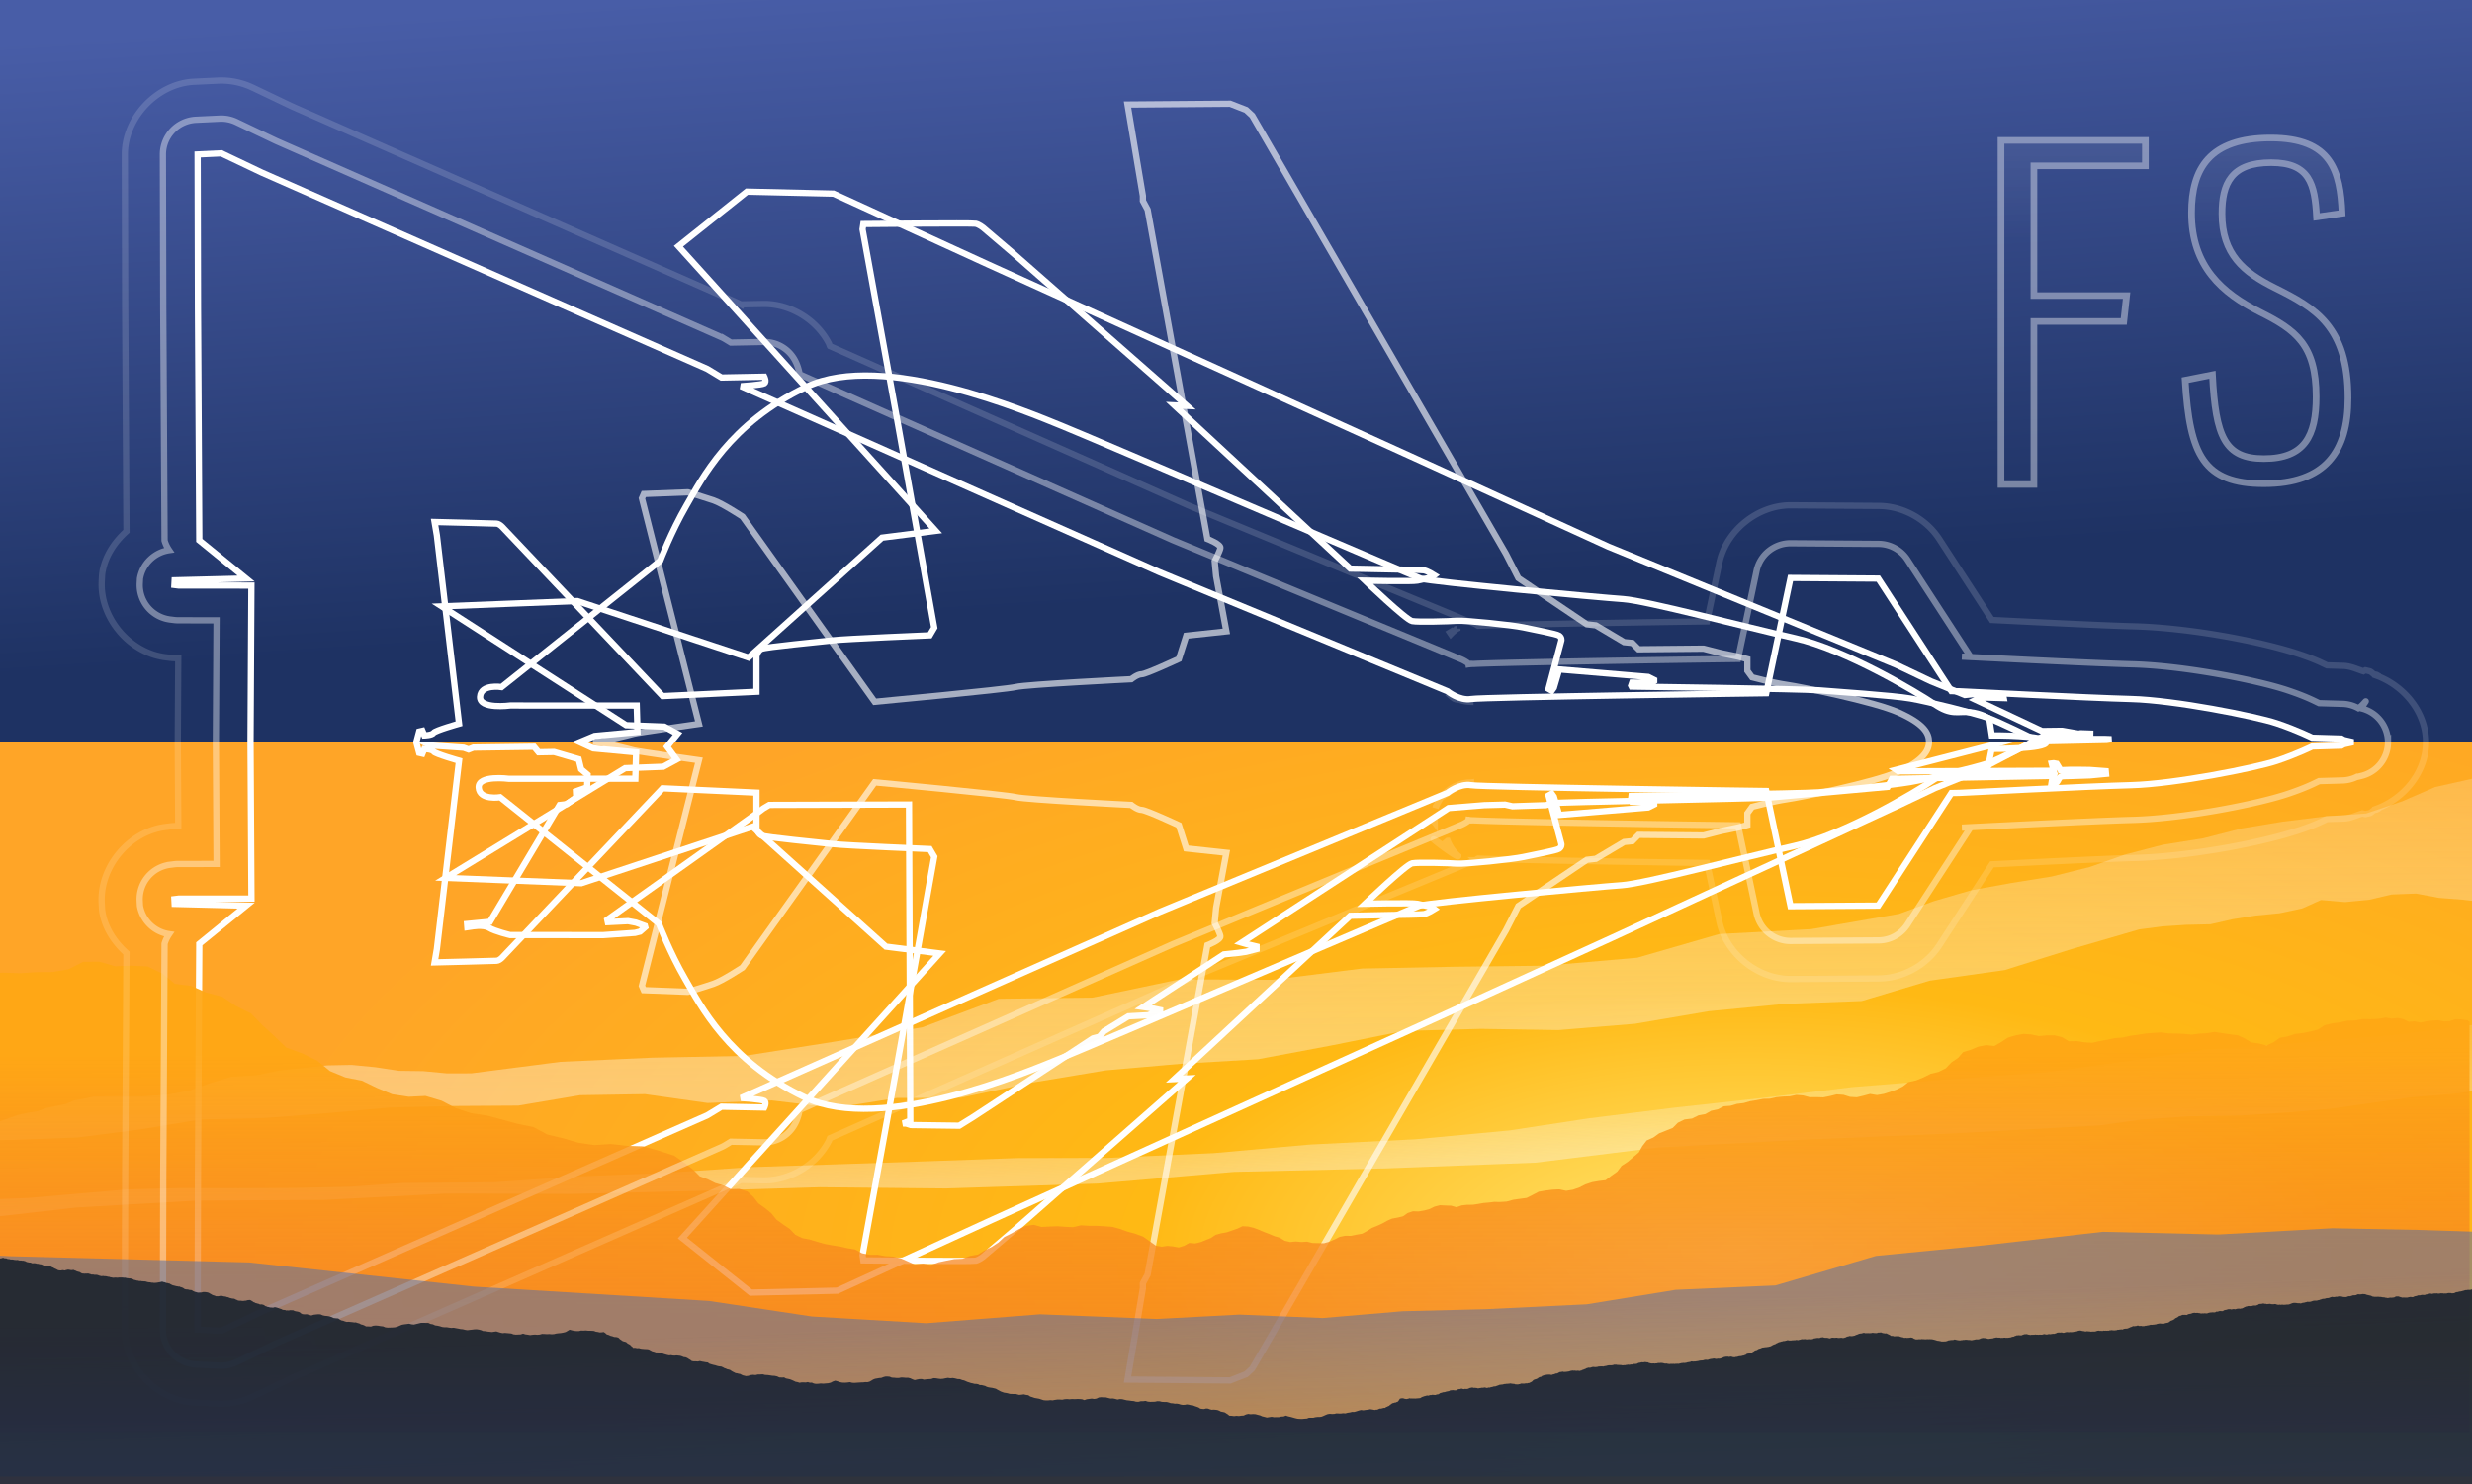 <?xml version="1.0" encoding="UTF-8" standalone="no"?>
<!-- Created with Inkscape (http://www.inkscape.org/) -->

<svg
   width="98.624mm"
   height="59.224mm"
   viewBox="0 0 98.624 59.224"
   version="1.1"
   id="svg5"
   xml:space="preserve"
   sodipodi:docname="FS-Airplanes-Logo-Horiz.svg"
   inkscape:version="1.2.1 (9c6d41e, 2022-07-14)"
   xmlns:inkscape="http://www.inkscape.org/namespaces/inkscape"
   xmlns:sodipodi="http://sodipodi.sourceforge.net/DTD/sodipodi-0.dtd"
   xmlns:xlink="http://www.w3.org/1999/xlink"
   xmlns="http://www.w3.org/2000/svg"
   xmlns:svg="http://www.w3.org/2000/svg"><rect x="0" y="0" width="98.624" height="59.224" fill="#808080" stroke="none"/><sodipodi:namedview
     id="namedview159"
     pagecolor="#ffffff"
     bordercolor="#999999"
     borderopacity="1"
     inkscape:showpageshadow="0"
     inkscape:pageopacity="0"
     inkscape:pagecheckerboard="0"
     inkscape:deskcolor="#d1d1d1"
     inkscape:document-units="mm"
     showgrid="false"
     inkscape:zoom="1.5156886"
     inkscape:cx="210.4654"
     inkscape:cy="154.71516"
     inkscape:window-width="1870"
     inkscape:window-height="1019"
     inkscape:window-x="50"
     inkscape:window-y="33"
     inkscape:window-maximized="1"
     inkscape:current-layer="svg5" /><defs
     id="defs2"><linearGradient
       inkscape:collect="always"
       id="linearGradient2331"><stop
         style="stop-color:#ffffff;stop-opacity:1;"
         offset="0"
         id="stop2327" /><stop
         style="stop-color:#ffffff;stop-opacity:0;"
         offset="1"
         id="stop2329" /></linearGradient><linearGradient
       id="linearGradient1797"><stop
         style="stop-color:#485da7;stop-opacity:1;"
         offset="0"
         id="stop1793" /><stop
         style="stop-color:#1e3263;stop-opacity:1;"
         offset="1"
         id="stop1795" /></linearGradient><linearGradient
       id="linearGradient1743"><stop
         style="stop-color:#ffe673;stop-opacity:1;"
         offset="0"
         id="stop1737" /><stop
         style="stop-color:#ffb914;stop-opacity:1;"
         offset="0.398"
         id="stop1739" /><stop
         style="stop-color:#ffa527;stop-opacity:1;"
         offset="1"
         id="stop1741" /></linearGradient><radialGradient
       xlink:href="#linearGradient1743"
       id="radialGradient1496"
       cx="74.672"
       cy="56.801"
       fx="74.672"
       fy="56.801"
       r="29.612"
       gradientTransform="matrix(-0.023,-2.033,0.892,-0.01,0.872,82.922)"
       gradientUnits="userSpaceOnUse" /><linearGradient
       xlink:href="#linearGradient1797"
       id="linearGradient1799"
       x1="42.938"
       y1="19.793"
       x2="47.271"
       y2="51.341"
       gradientUnits="userSpaceOnUse"
       gradientTransform="matrix(1.665,0,0,0.786,-32.191,-16.396)" /><linearGradient
       gradientUnits="userSpaceOnUse"
       y2="212.926"
       x2="182.838"
       y1="189.692"
       x1="182.838"
       id="linearGradient4311"
       xlink:href="#linearGradient4305"
       gradientTransform="matrix(0.701,0,0,0.205,-38.208,14.693)" /><linearGradient
       id="linearGradient4305"><stop
         id="stop4307"
         offset="0"
         style="stop-color:#16202c;stop-opacity:1;" /><stop
         id="stop4309"
         offset="1"
         style="stop-color:#132240;stop-opacity:1;" /></linearGradient><linearGradient
       inkscape:collect="always"
       xlink:href="#linearGradient2620"
       id="linearGradient2622"
       x1="94.501"
       y1="168.62"
       x2="98.403"
       y2="218.437"
       gradientUnits="userSpaceOnUse"
       gradientTransform="matrix(0.592,0,0,0.262,1.2868254e-5,8.116)" /><linearGradient
       inkscape:collect="always"
       id="linearGradient2620"><stop
         style="stop-color:#5e71a1;stop-opacity:1;"
         offset="0"
         id="stop2616" /><stop
         style="stop-color:#30a5da;stop-opacity:0"
         offset="1"
         id="stop2618" /></linearGradient><linearGradient
       inkscape:collect="always"
       xlink:href="#linearGradient2604"
       id="linearGradient2606"
       x1="77.504"
       y1="36.082"
       x2="77.95"
       y2="117.598"
       gradientUnits="userSpaceOnUse"
       gradientTransform="matrix(0.619,0,0,0.389,-2.166,27.91)" /><linearGradient
       inkscape:collect="always"
       id="linearGradient2604"><stop
         style="stop-color:#ffa714;stop-opacity:0.941"
         offset="0"
         id="stop2600" /><stop
         style="stop-color:#e02a3e;stop-opacity:0.184"
         offset="1"
         id="stop2602" /></linearGradient><linearGradient
       gradientTransform="matrix(0.619,0,0,0.326,-28.292,-9.926)"
       gradientUnits="userSpaceOnUse"
       y2="52.311"
       x2="144.452"
       y1="129.083"
       x1="145.462"
       id="linearGradient4303"
       xlink:href="#linearGradient4297" /><linearGradient
       id="linearGradient4297"><stop
         id="stop4299"
         offset="0"
         style="stop-color:#fbfaf5;stop-opacity:1;" /><stop
         id="stop4301"
         offset="1"
         style="stop-color:#fbfaf5;stop-opacity:0;" /></linearGradient><linearGradient
       gradientTransform="matrix(0.627,0,0,0.083,-27.693,26.826)"
       gradientUnits="userSpaceOnUse"
       y2="41.2"
       x2="111.117"
       y1="103.829"
       x1="130.31"
       id="linearGradient4295"
       xlink:href="#linearGradient4297" /><linearGradient
       inkscape:collect="always"
       xlink:href="#linearGradient2331"
       id="linearGradient2333"
       x1="45.763"
       y1="-14.685"
       x2="45.763"
       y2="33.515"
       gradientUnits="userSpaceOnUse" /><linearGradient
       inkscape:collect="always"
       xlink:href="#linearGradient2331"
       id="linearGradient2335"
       x1="63.613"
       y1="-14.662"
       x2="63.613"
       y2="33.462"
       gradientUnits="userSpaceOnUse" /></defs><rect
     style="fill:url(#radialGradient1496);fill-opacity:1;stroke-width:0.15;stroke-dasharray:none;paint-order:markers fill stroke;stop-color:#000000"
     id="rect1337"
     width="59.224"
     height="98.624"
     x="-3.9245606e-07"
     y="-98.624"
     transform="rotate(90)" /><path
     id="path1262"
     style="fill:none;stroke:#ffffff;stroke-width:0.25;stroke-linecap:butt;stroke-linejoin:miter;stroke-dasharray:none;stroke-opacity:1"
     d="m 17.189,29.745 1.307,0.09 0.199,0.071 0.191,-0.075 2.42,-0.034 0.182,0.22 0.618,-0.011 0.981,0.287 0.097,0.399 0.26,0.219 -0.022,0.505 -0.442,0.157 0.012,0.238 -0.383,0.278 -0.283,0.032 -2.776,4.659 -0.915,0.088 0.01,0.127 0.154,-0.022 c 0,0 0.476,-0.096 0.715,0.05 0.239,0.146 0.833,0.286 0.833,0.286 l 3.716,0.004 1.273,-0.09 0.2,-0.051 0.207,-0.18 -0.013,-0.046 -0.362,-0.132 -0.312,-0.059 -0.807,0.04 -0.021,-0.096 6.034,-4.295 0.197,-0.148 0.235,-0.138 5.572,-0.016 0.051,12.61 -0.293,0.117 h 0.126 l 0.19,0.062 1.929,0.026 0.543,-0.337 4.792,-3.146 0.259,-0.067 0.177,-0.215 0.979,-0.599 0.793,-0.043 0.297,-0.129 0.276,-0.058 -0.461,-0.097 -0.313,-0.045 3.217,-2.099 0.563,-0.059 0.322,-0.045 0.419,-0.108 v -0.104 l -0.405,-0.098 -0.192,-0.055 8.258,-5.369 1.425,-0.116 0.831,-0.022 0.294,0.067 1.333,-0.044 c 0,0 0.136,-0.038 0.288,-0.082 0.152,-0.044 8.196,-0.18 8.669,-0.225 0.474,-0.045 4.677,-0.425 4.677,-0.425 l 0.169,-0.319 6.453,-0.118 c -0.046,0.115 -0.072,0.18 -0.086,0.281 0,0 0.181,0.009 0.217,-0.027 0.04,-0.04 0.098,-0.219 0.176,-0.233 0.087,-0.015 0.366,-0.017 0.366,-0.017 l 0.781,-0.027 0.636,-0.06 -0.01,-0.107 -0.636,-0.047 c -0.338,-0.002 -0.497,-0.011 -0.784,-0.006 l -0.383,0.014 -0.155,-0.255 -0.121,-0.022 -0.076,0.009 0.075,0.292 -6.189,0.023 -0.094,-0.062 3.759,-0.966 0.492,-0.139 -0.492,-0.139 -3.759,-0.966 c -0.286,-0.052 -0.186,-0.198 -0.168,-0.364 l -0.169,-0.319 c 0,0 -4.203,-0.38 -4.677,-0.425 -0.474,-0.045 -8.518,-0.18 -8.669,-0.225 -0.152,-0.044 -0.288,-0.082 -0.288,-0.082 l -1.333,-0.044 -0.294,0.067 -0.831,-0.022 -1.425,-0.116 -8.258,-5.369 0.192,-0.055 0.405,-0.098 v -0.104 l -0.419,-0.108 -0.322,-0.045 -0.563,-0.059 -3.217,-2.099 0.313,-0.045 0.461,-0.097 -0.276,-0.058 -0.297,-0.129 -0.793,-0.043 -0.979,-0.599 -0.177,-0.215 -0.259,-0.067 -4.792,-3.146 -0.543,-0.337 -1.929,0.026 -0.19,0.062 h -0.126 l 0.293,0.117 -0.051,12.61 -5.572,-0.016 -0.235,-0.138 -0.197,-0.148 -6.034,-4.295 0.021,-0.096 0.807,0.04 0.312,-0.059 0.362,-0.132 0.013,-0.046 -0.207,-0.18 -0.2,-0.051 -1.273,-0.09 -3.716,0.004 c 0,0 -0.594,0.14 -0.833,0.286 -0.239,0.146 -0.715,0.05 -0.715,0.05 l -0.154,-0.022 -0.01,0.127 0.915,0.088 2.776,4.659 0.283,0.032 0.383,0.278 -0.012,0.238 0.442,0.157 0.022,0.505 -0.26,0.219 -0.097,0.399 -0.981,0.287 -0.618,-0.011 -0.182,0.22 -2.42,-0.034 -0.191,-0.075 -0.199,0.071 -1.307,0.09 -0.297,0.132 z" /><rect
     style="fill:url(#linearGradient1799);fill-opacity:1;stroke-width:0.15;stroke-dasharray:none;paint-order:markers fill stroke;stop-color:#000000"
     id="rect1789"
     width="98.624"
     height="29.601"
     x="2.7847628e-17"
     y="-3.8164443e-18" /><g
     id="g1771"
     style="opacity:0.465;stroke-width:1.005"
     transform="matrix(0.99,0,0,1,0,11.113)"><path
       style="opacity:0.807;fill:url(#linearGradient4295);fill-opacity:1;fill-rule:evenodd;stroke:none;stroke-width:0.249px;stroke-linecap:butt;stroke-linejoin:miter;stroke-opacity:1"
       d="m 99.634,29.785 -2.967,0.39 -3.83,0.315 -3.944,0.279 -3.174,0.461 -3.28,0.443 -3.946,0.282 -3.863,0.309 -3.502,0.422 -3.63,0.395 -3.474,0.429 -3.181,0.481 -3.821,0.356 -4.239,0.21 -3.876,0.342 -4.282,0.19 -3.667,0.008 -3.578,0.126 -3.568,0.119 -3.572,0.115 -3.358,0.227 -3.546,0.142 -3.399,0.232 -3.704,0.03 -2.089,0.147 -2.265,0.052 L 9.608,36.299 7.34,36.291 5.093,36.349 3.091,36.519 1.104,36.689 0,36.73 v 0.685 l 3.077,-0.347 4.842,-0.276 5.157,-0.027 4.899,-0.253 5.063,0.014 5.005,-0.121 4.998,-0.146 5.075,0.049 6.128,-0.195 5.491,-0.467 6.127,-0.139 6.017,-0.228 4.942,-0.606 5.952,-0.316 5.992,-0.249 5.855,-0.318 1.598,-0.221 1.941,-0.138 2.123,-0.033 1.971,-0.127 1.823,-0.161 1.549,-0.22 1.562,-0.219 1.848,-0.155 0.506,-0.079 0.093,-0.007 z"
       id="path4170" /><path
       style="opacity:0.807;fill:url(#linearGradient4303);fill-opacity:1;fill-rule:evenodd;stroke:none;stroke-width:0.453px;stroke-linecap:butt;stroke-linejoin:miter;stroke-opacity:1"
       d="m 99.634,19.959 -1.498,0.332 -1.331,0.571 -1.449,0.484 -1.701,0.122 -1.672,0.205 -1.642,0.269 -1.549,0.394 -1.63,0.257 -1.529,0.393 -1.418,0.496 -1.539,0.381 -1.631,0.259 -1.612,0.29 -1.497,0.431 -1.408,0.509 -3.54,0.61 -3.704,0.194 -3.301,0.945 -3.705,0.318 -3.696,0.043 -3.695,0.071 -3.626,0.45 -3.724,-0.019 -3.515,0.73 -3.775,0.047 -3.087,1.14 -3.6,0.581 -3.566,0.557 -3.716,0.071 -3.686,0.165 -3.596,0.459 -0.976,0.003 -0.961,-0.09 -0.979,-0.013 -0.942,-0.143 -0.97,-0.093 -0.985,0.019 -0.962,0.101 -0.96,0.106 -0.932,0.188 -0.991,0.056 -0.86,0.258 -0.824,0.289 -0.931,0.176 -0.982,0.062 -0.983,-0.007 -0.982,0.012 -0.388,0.087 -0.4,0.071 -0.332,0.141 -0.398,0.081 -0.396,0.081 -0.348,0.129 -0.405,0.063 -0.391,0.084 L 0.354,33.502 0,33.629 v 0.75 l 0.553,-0.009 2.569,-0.096 2.504,-0.32 2.463,-0.399 2.561,-0.057 2.537,-0.195 2.53,-0.224 2.562,-0.061 2.611,-0.016 2.49,-0.415 2.609,-0.042 2.523,0.353 2.595,-0.101 2.541,0.296 2.491,-0.395 2.6,-0.013 2.876,-0.604 2.956,-0.486 3.053,-0.264 3.075,-0.179 2.945,-0.547 2.921,-0.581 3.12,-0.084 3.122,0.049 3.081,-0.252 2.971,-0.5 3.063,-0.294 3.106,-0.114 2.734,-0.812 3.032,-0.424 2.682,-0.834 2.732,-0.787 0.935,-0.122 0.955,-0.061 0.976,-0.022 0.9,-0.201 0.933,-0.147 0.958,-0.092 0.915,-0.193 0.753,-0.335 0.974,0.082 0.971,-0.092 0.903,-0.21 0.985,-0.037 0.919,0.171 0.965,0.074 0.382,0.044 z"
       id="path4185" /></g><path
     id="path1184"
     style="fill:none;stroke:#ffffff;stroke-width:0.25;stroke-linecap:butt;stroke-linejoin:miter;stroke-dasharray:none;stroke-opacity:1"
     d="m 16.724,30.04 0.13,0.03 0.078,-0.185 c 0,0 0.304,0.008 0.369,0.104 0.065,0.097 1.013,0.363 1.013,0.363 l -0.884,7.514 -0.091,0.535 c 0,0 2.333,-0.057 2.471,-0.065 0.138,-0.008 0.277,-0.183 0.277,-0.183 l 6.35,-6.699 3.744,0.173 v 1.414 c 0,0 0.04,0.215 0.198,0.296 0.158,0.081 2.369,0.284 2.859,0.343 0.49,0.059 3.856,0.199 3.856,0.199 l 0.179,0.305 -1.484,8.322 -1.342,7.388 -0.034,0.187 0.031,0.209 c 0,0 4.349,0.044 4.485,0.012 0.136,-0.032 0.289,-0.154 0.289,-0.154 l 1.242,-1.057 6.897,-6.058 -0.507,0.023 7.019,-6.515 1.908,-0.037 c 0,0 0.875,-0.01 1.02,-0.03 0.145,-0.02 0.427,-0.197 0.427,-0.197 l -0.116,-0.088 c 0,0 -0.358,-0.083 -0.555,-0.126 -0.197,-0.044 -2.091,-0.004 -2.091,-0.004 0,0 1.635,-1.567 1.88,-1.612 0.245,-0.045 1.465,-0.01 1.792,0.013 0.328,0.022 2.2,-0.168 2.644,-0.265 0.444,-0.096 1.31,-0.256 1.423,-0.328 0.112,-0.072 0.093,-0.188 0.093,-0.188 l -0.514,-1.936 0.129,-0.073 0.084,0.118 0.172,0.585 0.032,0.146 3.561,-0.299 0.239,-0.119 v -0.045 l -0.121,-0.066 -0.759,0.004 -0.041,-0.12 0.014,-0.112 c 0,0 6.82,-0.093 7.468,-0.148 0.648,-0.056 2.945,-0.288 3.645,-0.409 0.7,-0.122 2.586,-0.568 3.089,-0.743 0.503,-0.175 1.839,-0.875 1.839,-0.875 l 2.915,-0.062 0.195,-0.031 -0.254,-0.01 -2.851,-6.6e-4 c 0,0 -1.352,-0.675 -1.855,-0.851 -0.503,-0.175 -2.36,-0.64 -3.06,-0.761 -0.7,-0.122 -3.009,-0.273 -3.657,-0.328 -0.648,-0.056 -7.468,-0.148 -7.468,-0.148 l -0.02,-0.04 0.041,-0.12 0.759,0.004 0.121,-0.066 v -0.045 l -0.239,-0.119 -3.561,-0.299 -0.032,0.146 -0.172,0.585 -0.084,0.118 -0.129,-0.073 0.514,-1.936 c 0,0 0.019,-0.116 -0.093,-0.188 -0.112,-0.072 -0.979,-0.232 -1.423,-0.328 -0.444,-0.096 -2.316,-0.287 -2.644,-0.265 -0.328,0.022 -1.547,0.058 -1.792,0.013 -0.245,-0.045 -1.88,-1.612 -1.88,-1.612 0,0 1.894,0.04 2.091,-0.004 0.197,-0.043 0.555,-0.126 0.555,-0.126 l 0.116,-0.088 c 0,0 -0.282,-0.177 -0.427,-0.197 -0.145,-0.02 -1.02,-0.03 -1.02,-0.03 l -1.908,-0.037 -7.019,-6.515 0.507,0.023 -6.897,-6.058 -1.242,-1.057 c 0,0 -0.153,-0.122 -0.289,-0.154 -0.136,-0.032 -4.485,0.012 -4.485,0.012 l -0.031,0.209 0.034,0.187 1.342,7.388 1.484,8.322 -0.179,0.305 c 0,0 -3.366,0.14 -3.856,0.199 -0.49,0.059 -2.701,0.262 -2.859,0.343 -0.158,0.081 -0.198,0.296 -0.198,0.296 v 1.414 l -3.744,0.173 -6.35,-6.699 c 0,0 -0.14,-0.175 -0.277,-0.183 -0.138,-0.008 -2.471,-0.065 -2.471,-0.065 l 0.091,0.535 0.884,7.514 c 0,0 -0.948,0.266 -1.013,0.363 -0.065,0.097 -0.369,0.104 -0.369,0.104 l -0.078,-0.185 -0.13,0.03 -0.114,0.428 z" /><path
     id="path1205"
     style="fill:none;stroke:#ffffff;stroke-width:0.25;stroke-linecap:butt;stroke-linejoin:miter;stroke-dasharray:none;stroke-opacity:1;opacity:0.609"
     d="m 24.011,29.638 c 0,0 1.112,0.254 1.266,0.302 0.154,0.048 2.608,0.394 2.608,0.394 l -2.275,9.003 0.074,0.171 1.76,0.067 c 0,0 0.65,-0.192 1.016,-0.318 0.366,-0.125 1.164,-0.652 1.164,-0.652 l 5.273,-7.389 c 0,0 5.238,0.489 5.633,0.591 0.394,0.101 4.604,0.311 4.604,0.311 0,0 0.242,0.198 0.414,0.198 0.172,0 1.485,0.612 1.485,0.612 l 0.294,0.925 1.601,0.173 -0.409,2.2 -0.057,0.602 c 0,0 0.196,0.372 0.228,0.523 0.032,0.152 -0.52,0.364 -0.52,0.364 l -2.384,13.138 -0.189,0.351 v 0.2 l -0.613,3.643 4.095,0.033 0.637,-0.248 0.244,-0.226 10.124,-17.491 0.492,-0.964 2.734,-1.844 0.359,-0.04 1.126,-0.67 0.327,-0.033 0.25,-0.252 2.592,0.025 0.692,-0.177 0.702,-0.144 0.355,-0.097 v -0.465 l 0.19,-0.261 c 0,0 0.863,-0.227 1.384,-0.301 0.521,-0.074 3.465,-0.659 4.461,-1.103 0.996,-0.444 1.216,-0.857 1.212,-1.196 -0.004,-0.351 -0.217,-0.719 -1.212,-1.163 -0.996,-0.444 -3.94,-1.029 -4.461,-1.103 -0.521,-0.074 -1.384,-0.301 -1.384,-0.301 l -0.19,-0.261 v -0.465 l -0.355,-0.097 -0.702,-0.144 -0.692,-0.177 -2.592,0.025 -0.25,-0.252 -0.327,-0.033 -1.126,-0.67 -0.359,-0.04 -2.734,-1.844 -0.492,-0.964 -10.124,-17.491 -0.244,-0.226 -0.637,-0.248 -4.095,0.033 0.613,3.643 v 0.2 l 0.189,0.351 2.384,13.138 c 0,0 0.552,0.213 0.52,0.364 -0.032,0.151 -0.228,0.523 -0.228,0.523 l 0.057,0.602 0.409,2.2 -1.601,0.173 -0.294,0.925 c 0,0 -1.313,0.612 -1.485,0.612 -0.172,0 -0.414,0.198 -0.414,0.198 0,0 -4.21,0.21 -4.604,0.311 -0.394,0.101 -5.633,0.591 -5.633,0.591 l -5.273,-7.389 c 0,0 -0.798,-0.526 -1.164,-0.652 -0.366,-0.125 -1.016,-0.318 -1.016,-0.318 l -1.76,0.067 -0.074,0.171 2.275,9.003 c 0,0 -2.453,0.346 -2.608,0.394 -0.154,0.048 -1.266,0.302 -1.266,0.302 l -0.346,0.025 z" /><path
     id="path1227"
     style="fill:none;stroke:#ffffff;stroke-width:0.25;stroke-linecap:butt;stroke-linejoin:miter;stroke-dasharray:none;stroke-opacity:1"
     d="m 27.032,29.28 -0.53,-0.287 -1.522,-0.058 -7.357,-4.74 5.411,-0.212 6.829,2.255 5.325,-4.785 2.145,-0.271 -10.266,-11.357 2.732,-2.178 3.452,0.079 6.174,2.828 17.063,7.748 7.683,3.511 11.477,4.71 1.394,0.663 1.351,0.546 0.61,-0.065 0.933,0.162 0.005,0.027 -0.902,-0.027 -0.21,0.099 2.638,1.241 0.803,-0.01 0.667,0.117 0.58,0.001 -0.508,-0.018 -0.667,0.117 -0.803,-0.01 -2.553,1.34 0.21,0.099 0.685,0.091 -0.005,0.027 -0.716,0.043 -0.61,-0.065 -1.351,0.546 -1.394,0.663 -11.477,5.302 -7.683,3.511 -17.063,7.748 -6.174,2.828 -3.452,0.079 -2.732,-2.178 10.266,-11.357 -2.145,-0.271 -5.325,-4.785 -6.829,2.255 -5.411,-0.212 7.16,-4.378 1.522,-0.058 0.53,-0.287 -0.378,-0.514 z" /><path
     id="path1234"
     style="fill:none;stroke:#ffffff;stroke-width:0.25;stroke-linecap:butt;stroke-linejoin:miter;stroke-dasharray:none;stroke-opacity:1"
     d="m 23.668,29.862 1.711,0.159 -0.031,1.051 -5.042,0.003 c 0,0 -1.242,-0.166 -1.208,0.352 0.034,0.519 0.859,0.385 0.859,0.385 l 6.329,5.043 c 0,0 0.435,1.145 1.044,2.197 0.609,1.052 1.713,3.282 4.788,4.739 3.075,1.457 8.889,-1.034 10.172,-1.551 1.283,-0.517 13.973,-5.973 14.334,-6.1 0.361,-0.127 7.146,-0.755 8.075,-0.818 0.929,-0.063 4.892,-1.12 6.882,-1.566 1.99,-0.446 4.88,-2.172 5.546,-2.629 0.667,-0.457 0.92,-0.272 1.396,-0.318 0.475,-0.046 0.806,-0.257 0.806,-0.257 l 0.131,-0.669 c 0,0 2.184,0.014 2.185,-0.27 9.39e-4,-0.285 -2.179,-0.27 -2.179,-0.27 l -0.102,-0.669 c 0,0 -0.311,-0.211 -0.786,-0.257 -0.475,-0.046 -0.729,0.139 -1.396,-0.318 -0.667,-0.457 -3.557,-2.182 -5.546,-2.629 -1.99,-0.446 -5.952,-1.503 -6.882,-1.566 -0.929,-0.063 -7.715,-0.692 -8.075,-0.818 -0.361,-0.127 -13.051,-5.583 -14.334,-6.1 -1.283,-0.517 -7.098,-3.008 -10.172,-1.551 -3.075,1.457 -4.179,3.687 -4.788,4.739 -0.609,1.052 -1.044,2.197 -1.044,2.197 l -6.329,5.043 c 0,0 -0.825,-0.133 -0.859,0.385 -0.034,0.519 1.208,0.352 1.208,0.352 l 5.042,0.003 0.031,1.051 -1.711,0.159 -0.596,0.249 z" /><path
     id="path490-3"
     style="fill:none;stroke:#ffffff;stroke-width:0.25;stroke-linecap:butt;stroke-linejoin:miter;stroke-dasharray:none;stroke-opacity:1"
     d="m 93.887,29.613 -0.373,-0.086 -0.102,-0.057 -1.166,-0.035 c 0,0 -0.582,-0.296 -1.418,-0.576 -0.836,-0.28 -4.081,-0.922 -5.793,-0.967 -1.712,-0.045 -6.863,-0.309 -6.863,-0.309 l -0.318,-0.006 -2.918,-4.49 -3.5,-0.025 -0.969,4.598 c 0,0 -11.305,0.153 -11.773,0.232 -0.469,0.08 -0.947,-0.311 -0.947,-0.311 L 46.252,22.829 29.563,15.41 c 0,0 0.837,-0.054 0.934,-0.115 0.097,-0.062 -0.004,-0.264 -0.004,-0.264 l -1.707,0.033 -0.57,-0.344 -17.781,-7.838 -1.604,-0.764 -0.947,0.045 0.014,6.121 0.053,9.279 1.867,1.521 -2.85,0.072 -0.01,0.186 0.168,0.021 2.904,0.002 -0.035,6.209 0.037,6.281 -2.906,0.002 -0.168,0.021 0.01,0.188 2.85,0.072 -1.867,1.52 -0.053,9.279 -0.014,6.121 0.947,0.045 1.604,-0.764 17.783,-7.836 0.568,-0.344 1.707,0.033 c 0,0 0.101,-0.202 0.004,-0.264 -0.097,-0.062 -0.932,-0.117 -0.932,-0.117 l 16.688,-7.418 11.494,-4.754 c 0,0 0.478,-0.388 0.947,-0.309 0.469,0.08 11.773,0.232 11.773,0.232 l 0.969,4.596 3.5,-0.023 2.918,-4.492 0.318,-0.006 c 0,0 5.152,-0.264 6.863,-0.309 1.712,-0.045 4.957,-0.687 5.793,-0.967 0.836,-0.28 1.418,-0.574 1.418,-0.574 l 1.166,-0.035 0.102,-0.057 z" /><path
     style="fill:url(#linearGradient2606);fill-opacity:1;fill-rule:evenodd;stroke:none;stroke-width:0.806px;stroke-linecap:butt;stroke-linejoin:miter;stroke-opacity:1"
     d="m 3.973,38.374 -0.653,0.003 -0.581,0.296 -0.647,0.112 -0.649,0.006 -0.648,0.042 -0.649,-0.023 -0.247,0.01 V 57.138 H 98.525 V 40.764 l -0.084,-0.053 -0.236,-0.036 -0.238,-0.009 -0.225,0.078 -0.239,0.014 -0.234,-0.049 -0.239,0.013 -0.233,0.03 -0.229,0.05 -0.232,-0.049 -0.237,0.018 -0.212,-0.104 -0.232,-0.049 -0.236,0.026 -0.235,-0.041 -0.304,0.052 -0.308,0.012 -0.309,-0.006 -0.304,0.056 -0.309,0.011 -0.302,0.066 -0.305,0.042 -0.299,0.071 -0.261,0.171 -0.304,0.079 -0.305,0.063 -0.309,0.034 -0.295,0.101 -0.308,0.052 -0.252,0.178 -0.281,0.132 -0.301,-0.079 -0.309,-0.044 -0.264,-0.16 -0.283,-0.127 -0.307,-0.037 -0.306,-0.044 -0.309,-0.051 -0.309,0.052 -0.306,0.016 -0.304,0.041 -0.305,-0.032 -0.306,-0.013 -0.307,-0.004 -0.304,-0.041 -0.305,0.022 -0.305,0.023 -0.303,0.049 -0.304,0.042 -0.301,0.067 -0.307,0.024 -0.301,0.063 -0.303,0.053 -0.303,0.07 -0.311,-0.018 -0.31,-0.048 -0.315,0.007 -0.269,-0.162 -0.307,-0.076 -0.311,0.002 -0.309,0.028 -0.304,-0.064 -0.31,-0.023 -0.316,0.059 -0.307,0.09 -0.265,0.175 -0.276,0.159 -0.323,-0.035 -0.318,0.061 -0.295,0.124 -0.307,0.091 -0.209,0.239 -0.265,0.178 -0.22,0.232 -0.289,0.144 -0.313,0.075 -0.287,0.143 -0.296,0.121 -0.314,0.071 -0.212,0.169 -0.245,0.122 -0.256,0.094 -0.26,0.081 -0.274,0.049 -0.274,-0.046 -0.264,0.07 -0.266,0.063 -0.272,-0.016 -0.26,-0.081 -0.273,-0.018 -0.265,0.066 -0.266,0.053 -0.272,-0.009 -0.272,0.003 -0.262,-0.07 -0.269,-0.022 -0.263,0.057 -0.267,0.009 -0.265,0.024 -0.261,0.061 -0.268,0.007 -0.261,0.052 -0.263,0.042 -0.257,0.074 -0.267,0.032 -0.257,0.076 -0.268,0.02 -0.238,0.123 -0.263,0.056 -0.234,0.132 -0.267,0.049 -0.267,0.13 -0.296,0.037 -0.267,0.129 -0.206,0.209 -0.269,0.106 -0.269,0.107 -0.234,0.168 -0.265,0.118 -0.175,0.228 -0.14,0.25 -0.221,0.187 -0.22,0.188 -0.245,0.16 -0.174,0.23 -0.235,0.166 -0.228,0.175 -0.272,0.033 -0.269,0.047 -0.259,0.086 -0.243,0.122 -0.259,0.092 -0.273,0.044 -0.271,-0.058 -0.278,0.013 -0.272,0.035 -0.271,0.045 -0.241,0.127 -0.244,0.122 -0.268,0.036 -0.268,0.038 -0.262,0.071 -0.272,0.018 -0.219,-0.006 -0.217,0.027 -0.217,0.019 -0.215,0.038 -0.216,0.032 -0.219,10e-4 -0.219,0.024 -0.206,0.073 -0.214,-0.061 -0.223,-0.007 -0.224,-0.012 -0.217,0.057 -0.199,0.097 -0.215,0.057 -0.22,0.037 -0.223,-0.007 -0.215,0.071 -0.183,0.131 -0.219,0.051 -0.221,0.041 -0.203,0.09 -0.193,0.109 -0.203,0.091 -0.206,0.083 -0.188,0.122 -0.198,0.107 -0.223,0.038 -0.221,0.047 -0.228,-0.003 -0.224,0.044 -0.201,0.102 -0.207,0.089 -0.218,0.064 -0.229,-0.006 -0.227,-0.005 -0.22,-0.053 -0.224,0.014 -0.223,-0.021 -0.226,0.022 -0.22,-0.052 -0.19,-0.119 -0.216,-0.063 -0.206,-0.087 -0.208,-0.079 -0.206,-0.089 -0.211,-0.078 -0.22,-0.053 -0.227,-0.011 -0.201,0.097 -0.212,0.072 -0.212,0.074 -0.221,0.04 -0.219,0.057 -0.186,0.126 -0.207,0.083 -0.206,0.084 -0.227,0.054 -0.232,-0.021 -0.199,0.114 -0.221,0.067 -0.224,-0.04 -0.226,-0.022 -0.228,0.033 -0.227,-0.039 -0.258,-0.184 -0.259,-0.181 -0.3,-0.111 -0.309,-0.083 -0.299,-0.107 -0.306,-0.087 -0.318,-0.024 -0.319,-0.017 -0.315,-0.002 -0.314,-0.018 -0.309,0.073 -0.317,-0.015 -0.314,-0.022 -0.314,0.012 -0.318,0.016 -0.306,-0.084 -0.323,0.042 -0.292,0.142 -0.277,0.159 -0.285,0.143 -0.232,0.217 -0.266,0.176 -0.287,0.139 -0.27,0.168 -0.317,0.054 -0.299,0.113 -0.32,0.013 -0.314,0.061 -0.316,0.067 -0.303,0.107 -0.322,-0.053 -0.323,0.039 -0.282,-0.128 -0.283,-0.124 -0.304,-0.069 -0.312,-0.017 -0.307,-0.054 -0.313,0.002 -0.308,-0.064 -0.273,-0.15 -0.304,-0.05 -0.301,-0.068 -0.305,-0.047 -0.303,-0.057 -0.296,-0.084 -0.295,-0.089 -0.305,-0.059 -0.278,-0.134 -0.225,-0.234 -0.27,-0.182 -0.264,-0.192 -0.202,-0.253 -0.252,-0.205 -0.264,-0.189 -0.197,-0.255 -0.241,-0.218 -0.323,-0.102 -0.339,0.009 -0.297,-0.152 -0.322,-0.092 -0.3,-0.149 -0.315,-0.116 -0.232,-0.236 -0.255,-0.213 -0.529,-0.373 -0.62,-0.202 -0.628,-0.173 -0.652,-0.021 -0.64,-0.074 -0.644,0.046 -0.637,-0.094 -0.616,-0.179 -0.625,-0.148 -0.562,-0.302 -0.625,-0.126 -0.613,-0.168 -0.618,-0.163 -0.633,-0.095 -0.607,-0.201 -0.565,-0.295 -0.641,-0.191 -0.671,0.032 -0.658,-0.1 -0.613,-0.254 -0.598,-0.289 -0.656,-0.128 -0.617,-0.254 -0.513,-0.418 L 12.052,42.028 11.428,41.804 10.956,41.35 10.473,40.909 10.015,40.438 9.421,40.144 8.874,39.774 8.23,39.603 l -0.6,-0.262 -0.652,-0.086 -0.502,-0.408 -0.586,-0.284 -0.646,-0.03 -0.646,0.024 z"
     id="path4140-93"
     sodipodi:nodetypes="ccccccccccccccccccccccccccccccccccccccccccccccccccccccccccccccccccccccccccccccccccccccccccccccccccccccccccccccccccccccccccccccccccccccccccccccccccccccccccccccccccccccccccccccccccccccccccccccccccccccccccccccccccccccccccccccccccccccccccccccccccccccccccccccccccccccccccccccccccccccccccccccccccccccccccccccccccccccccccccccccc" /><path
     id="path1528"
     style="opacity:0.388;fill:none;stroke:#ffffff;stroke-width:0.25;stroke-linecap:butt;stroke-linejoin:miter;stroke-dasharray:none;stroke-opacity:1"
     d="m 95.272,29.613 a 1.386,1.386 0 0 0 -1.074,-1.35 c 0.392,-0.572 0.077,-0.103 -0.109,-0.004 a 1.386,1.386 0 0 0 -0.635,-0.174 l -0.93,-0.027 c -0.215,-0.103 -0.528,-0.27 -1.256,-0.514 -1.255,-0.42 -4.183,-0.984 -6.195,-1.037 -1.635,-0.043 -6.752,-0.304 -6.799,-0.307 l 0.342,0.006 -2.518,-3.875 a 1.386,1.386 0 0 0 -1.152,-0.629 l -3.5,-0.025 a 1.386,1.386 0 0 0 -1.365,1.1 l -0.74,3.516 c -0.8,0.011 -2.279,0.029 -4.607,0.068 -1.444,0.024 -2.902,0.051 -4.033,0.076 -0.566,0.013 -1.049,0.025 -1.412,0.037 -0.182,0.006 -0.333,0.011 -0.455,0.018 -0.122,0.006 -0.133,-0.005 -0.371,0.035 0.421,-0.072 0.16,-0.02 0.16,-0.02 a 1.386,1.386 0 0 0 -0.346,-0.207 l -11.477,-4.744 -14.912,-6.629 c -0.005,-0.022 6.05e-4,-0.072 -0.004,-0.092 -0.059,-0.262 -0.15,-0.424 -0.15,-0.424 a 1.386,1.386 0 0 0 -1.268,-0.766 l -1.307,0.025 -0.229,-0.139 a 1.386,1.386 0 0 0 -0.156,-0.08 L 11.012,5.623 9.426,4.867 A 1.386,1.386 0 0 0 8.764,4.734 l -0.947,0.045 a 1.386,1.386 0 0 0 -1.318,1.389 l 0.014,6.121 a 1.386,1.386 0 0 0 0,0.004 l 0.053,9.279 a 1.386,1.386 0 0 0 0.182,0.381 1.386,1.386 0 0 0 -1.162,1.133 l -0.01,0.186 a 1.386,1.386 0 0 0 1.207,1.447 l 0.168,0.021 a 1.386,1.386 0 0 0 0.176,0.01 l 1.512,0.002 -0.027,4.816 a 1.386,1.386 0 0 0 0,0.016 l 0.029,4.889 -1.514,0.002 a 1.386,1.386 0 0 0 -0.176,0.01 l -0.168,0.021 a 1.386,1.386 0 0 0 -1.209,1.447 l 0.01,0.188 a 1.386,1.386 0 0 0 1.164,1.133 1.386,1.386 0 0 0 -0.182,0.379 l -0.053,9.279 a 1.386,1.386 0 0 0 0,0.004 l -0.014,6.121 a 1.386,1.386 0 0 0 1.318,1.389 l 0.947,0.045 a 1.386,1.386 0 0 0 0.662,-0.133 l 1.586,-0.756 17.764,-7.828 a 1.386,1.386 0 0 0 0.158,-0.082 l 0.225,-0.137 1.307,0.025 a 1.386,1.386 0 0 0 1.268,-0.766 c 0,0 0.091,-0.162 0.15,-0.424 0.004,-0.02 -7.15e-4,-0.069 0.004,-0.092 l 14.912,-6.629 11.477,-4.746 a 1.386,1.386 0 0 0 0.344,-0.205 c 0,0 0.26,0.051 -0.158,-0.02 0.238,0.04 0.249,0.029 0.371,0.035 0.122,0.006 0.274,0.012 0.455,0.018 0.363,0.012 0.847,0.024 1.412,0.037 1.131,0.026 2.589,0.052 4.033,0.076 2.328,0.039 3.808,0.057 4.607,0.068 l 0.74,3.514 a 1.386,1.386 0 0 0 1.365,1.1 l 3.5,-0.023 a 1.386,1.386 0 0 0 1.152,-0.631 l 2.518,-3.875 -0.342,0.006 c 0.047,-0.002 5.164,-0.264 6.799,-0.307 2.012,-0.053 4.94,-0.617 6.195,-1.037 0.728,-0.244 1.043,-0.41 1.256,-0.512 l 0.93,-0.027 a 1.386,1.386 0 0 0 0.635,-0.174 l -0.07,0.039 0.18,-0.043 a 1.386,1.386 0 0 0 1.074,-1.35 z" /><path
     id="path1531"
     style="opacity:0.146;fill:none;stroke:#ffffff;stroke-width:0.25;stroke-linecap:butt;stroke-linejoin:miter;stroke-dasharray:none;stroke-opacity:1"
     d="m 96.789,29.613 c -6.26e-4,-1.19 -0.867,-2.246 -1.979,-2.654 l 0.016,-0.027 c -0.03,-0.017 -0.069,-0.012 -0.1,-0.027 -0.071,-0.023 -0.112,-0.102 -0.186,-0.119 -8.98e-4,-2.08e-4 -0.001,-0.002 -0.002,-0.002 l -0.168,-0.039 a 1.519,1.519 0 0 0 -0.08,0.041 c -0.264,-0.086 -0.519,-0.209 -0.797,-0.217 l -0.656,-0.02 c -0.235,-0.112 -0.479,-0.239 -1.088,-0.443 -1.542,-0.516 -4.382,-1.056 -6.639,-1.115 -1.298,-0.034 -4.382,-0.191 -5.641,-0.254 l -2.1,-3.232 a 1.519,1.519 0 0 0 -0.002,-0.002 c -0.522,-0.8 -1.459,-1.311 -2.414,-1.316 l -3.498,-0.025 a 1.519,1.519 0 0 0 -0.002,0 c -1.326,-0.009 -2.588,1.005 -2.861,2.303 a 1.519,1.519 0 0 0 0,0.002 l -0.49,2.328 c -0.862,0.012 -1.68,0.022 -3.396,0.051 -1.445,0.024 -2.906,0.05 -4.043,0.076 -0.568,0.013 -1.054,0.025 -1.428,0.037 -0.101,0.003 -0.179,0.006 -0.266,0.01 -0.04,-0.019 -0.072,-0.051 -0.113,-0.068 a 1.519,1.519 0 0 0 -0.002,-0.002 L 47.396,20.16 33.109,13.81 c -0.007,-0.014 -0.032,-0.091 -0.035,-0.096 -0.493,-0.964 -1.557,-1.608 -2.641,-1.586 l -0.865,0.016 0.139,0.084 c -0.103,-0.061 -0.211,-0.116 -0.32,-0.164 h -0.002 c -0.002,-9.34e-4 -0.004,-0.003 -0.006,-0.004 L 11.644,4.242 10.08,3.495 a 1.519,1.519 0 0 0 -0.002,0 C 9.648,3.291 9.167,3.193 8.691,3.216 l -0.947,0.045 a 1.519,1.519 0 0 0 -0.002,0 c -1.475,0.072 -2.767,1.435 -2.762,2.912 l 0.014,6.113 c 0,0.003 0,0.005 0,0.008 a 1.519,1.519 0 0 0 0,0.006 l 0.051,8.9 c -0.482,0.432 -0.846,0.985 -0.957,1.623 a 1.519,1.519 0 0 0 -0.019,0.182 l -0.01,0.186 c -0.076,1.446 1.093,2.848 2.529,3.033 l 0.168,0.021 a 1.519,1.519 0 0 0 0.014,0.002 c 0.114,0.014 0.227,0.017 0.342,0.018 l -0.019,3.295 c -6e-5,0.011 -6e-5,0.02 0,0.031 a 1.519,1.519 0 0 0 0,0.002 l 0.019,3.365 c -0.115,8.6e-5 -0.228,0.004 -0.342,0.018 a 1.519,1.519 0 0 0 -0.014,0.002 l -0.168,0.021 c -1.436,0.184 -2.607,1.587 -2.531,3.033 l 0.01,0.186 a 1.519,1.519 0 0 0 0.019,0.184 c 0.112,0.639 0.477,1.193 0.959,1.625 l -0.051,8.896 a 1.519,1.519 0 0 0 0,0.006 c 0,0.003 0,0.005 0,0.008 l -0.014,6.115 c -0.004,1.476 1.287,2.838 2.762,2.91 a 1.519,1.519 0 0 0 0.002,0 l 0.947,0.045 c 0.476,0.023 0.956,-0.075 1.387,-0.279 a 1.519,1.519 0 0 0 0.002,0 l 1.565,-0.746 17.744,-7.82 c 0.108,-0.048 0.213,-0.102 0.314,-0.162 l -0.133,0.082 0.863,0.016 c 1.083,0.022 2.147,-0.622 2.641,-1.586 0.003,-0.005 0.028,-0.082 0.035,-0.096 l 14.289,-6.35 11.457,-4.74 a 1.519,1.519 0 0 0 0.002,0 c 0.04,-0.017 0.072,-0.048 0.111,-0.066 0.087,0.003 0.166,0.006 0.268,0.01 0.374,0.012 0.86,0.024 1.428,0.037 1.137,0.026 2.598,0.052 4.043,0.076 1.717,0.029 2.535,0.039 3.396,0.051 l 0.49,2.326 a 1.519,1.519 0 0 0 0,0.002 c 0.274,1.297 1.536,2.312 2.861,2.303 l 3.5,-0.023 a 1.519,1.519 0 0 0 0.002,0 c 0.956,-0.007 1.893,-0.518 2.414,-1.32 l 2.1,-3.232 c 1.258,-0.063 4.342,-0.22 5.641,-0.254 2.257,-0.059 5.097,-0.599 6.639,-1.115 0.609,-0.204 0.851,-0.331 1.086,-0.441 l 0.658,-0.02 h 0.004 c 0.262,-0.008 0.502,-0.128 0.752,-0.205 a 1.519,1.519 0 0 0 0.121,0.029 l 0.168,-0.039 0.002,-0.002 c 0.073,-0.017 0.114,-0.096 0.186,-0.119 0.031,-0.016 0.069,-0.01 0.1,-0.027 l -0.016,-0.027 c 1.111,-0.408 1.978,-1.464 1.978,-2.654 z m -38.1,1.607 a 1.519,1.519 0 0 0 -1.414,1.02 c 0.002,-0.01 0.01,-0.061 0.01,-0.061 0,0 0.189,-0.34 0.189,-0.34 -3.5e-5,2.2e-5 0.863,-0.578 0.863,-0.578 -6.8e-5,1.6e-5 0.201,-0.035 0.201,-0.035 -1.78e-4,1.8e-5 0.101,-0.004 0.15,-0.006 z m -0.025,-3.215 c -0.785,-0.177 -0.476,0.021 -0.924,-0.354 a 1.519,1.519 0 0 0 0.924,0.354 z m -0.482,6.154 c -0.013,0.137 -1.703,-1.191 -0.631,-0.43 0,0 0.145,-0.126 0.205,-0.178 a 1.519,1.519 0 0 0 0.426,0.607 z m -0.037,-9.078 a 1.519,1.519 0 0 0 -0.26,0.219 c -0.004,-0.006 -0.043,-0.062 -0.043,-0.062 -5.7e-5,4e-5 0.168,-0.1 0.168,-0.1 -2.1e-4,1.07e-4 0.072,-0.031 0.135,-0.057 z m -0.906,7.73 c -0.019,6.51e-4 -0.049,-0.044 -0.045,-0.066 a 1.519,1.519 0 0 0 0.045,0.066 z" /><g
     aria-label="F"
     transform="matrix(0.501,0,0,0.492,66.497,-6.865)"
     id="text1616"
     style="font-size:37.457px;line-height:1.25;font-family:Boulder;-inkscape-font-specification:Boulder;baseline-shift:baseline;opacity:0.395;fill:url(#linearGradient2333);stroke:#ffffff;stroke-width:0.533;stop-color:#000000;fill-opacity:1"><path
       d="M 38.117,25.34 H 26.618 v 27.905 h 2.622 V 40.023 h 7.154 l 0.225,-2.098 h -7.379 V 27.401 h 8.877 z"
       style="font-family:Gnuolane;-inkscape-font-specification:Gnuolane;baseline-shift:baseline;stroke-width:0.533;stop-color:#000000;stop-opacity:1;fill-opacity:1;fill:url(#linearGradient2333)"
       id="path1934" /></g><g
     aria-label="S"
     transform="matrix(0.5,0,0,0.493,57.61,-6.865)"
     id="text1727"
     style="font-size:36.294px;line-height:1.25;font-family:Boulder;-inkscape-font-specification:Boulder;baseline-shift:baseline;opacity:0.395;vector-effect:none;fill:url(#linearGradient2335);stroke:#ffffff;stroke-width:0.533;stop-color:#000000;fill-opacity:1"><path
       d="m 71.66,31.19 c -0.145,-3.412 -0.835,-6.097 -5.698,-6.097 -4.863,0 -6.315,2.468 -6.315,6.061 0,4.355 2.468,6.497 5.444,8.021 2.867,1.452 4.501,2.649 4.501,6.86 0,3.158 -0.907,5.009 -4.174,5.009 -3.121,0 -3.847,-1.778 -4.101,-6.787 l -2.178,0.436 c 0.363,6.097 1.488,8.384 6.279,8.384 4.936,0 6.714,-2.613 6.714,-6.932 0,-5.807 -2.613,-7.295 -5.843,-8.928 -2.504,-1.27 -4.21,-2.722 -4.21,-5.989 0,-2.432 0.726,-4.138 3.92,-4.138 3.085,0 3.484,1.742 3.629,4.392 z"
       style="font-family:Gnuolane;-inkscape-font-specification:Gnuolane;baseline-shift:baseline;vector-effect:none;stroke-width:0.533;stop-color:#000000;stop-opacity:1;fill-opacity:1;fill:url(#linearGradient2335)"
       id="path1931" /></g><path
     style="fill:url(#linearGradient2622);fill-opacity:1;fill-rule:evenodd;stroke:none;stroke-width:0.372px;stroke-linecap:butt;stroke-linejoin:miter;stroke-opacity:1;opacity:0.564"
     d="m 93.056,49.009 -4.548,0.249 -4.617,-0.107 -4.653,0.532 -4.397,0.43 -4.009,1.177 -3.983,0.176 -3.547,0.578 -4.036,0.194 -3.312,0.082 -3.185,0.271 -3.318,-0.137 -3.297,0.174 -4.661,-0.186 -4.537,0.355 L 32.395,52.53 28.288,51.91 18.909,51.337 9.937,50.373 0.399,50.125 0,50.104 v 8.815 h 98.624 v -9.776 l -2.046,-0.066 z"
     id="path4140" /><path
     style="opacity:0.884;fill:url(#linearGradient4311);fill-opacity:1;fill-rule:evenodd;stroke:none;stroke-width:0.381px;stroke-linecap:butt;stroke-linejoin:miter;stroke-opacity:1"
     d="m 0.146,50.191 -0.048,0.001 -0.045,0.016 -0.047,0.005 L 0,50.214 v 9.233 h 98.624 v -7.998 l -0.021,0.005 -0.025,0.009 -0.026,0.003 -0.026,0.004 -0.026,-5.29e-4 -0.026,-0.003 -0.026,0.002 -0.025,0.005 -0.026,0.004 -0.026,-0.001 -0.026,0.005 -0.024,0.008 -0.024,0.009 -0.025,0.005 -0.025,0.007 -0.022,0.007 -0.023,0.006 -0.022,0.004 -0.023,0.004 -0.024,0.002 -0.024,0.003 -0.022,0.007 -0.021,0.011 -0.024,-0.002 -0.024,0.003 -0.022,0.007 -0.023,0.005 -0.021,0.009 -0.019,0.014 -0.022,0.008 -0.024,0.002 -0.031,0.004 -0.031,5.3e-4 -0.031,-0.003 -0.029,-0.01 -0.031,0.004 -0.03,-0.003 -0.03,0.004 -0.031,0.003 -0.029,0.011 -0.031,0.002 -0.031,-0.004 -0.031,0.006 -0.031,-0.002 -0.03,-0.008 -0.031,0.003 -0.03,-0.006 -0.03,0.005 -0.03,0.005 -0.03,0.004 -0.03,0.003 -0.029,-0.008 -0.03,-0.004 -0.031,0.005 -0.03,-0.004 -0.03,0.005 h -0.031 l -0.03,0.006 -0.029,0.009 -0.031,-0.002 -0.029,-0.008 -0.031,-0.002 -0.03,0.006 -0.025,0.012 -0.028,0.004 -0.027,0.008 -0.028,0.002 -0.027,0.006 -0.025,0.013 -0.028,0.004 -0.028,5.3e-4 -0.028,-5.3e-4 -0.028,-0.004 -0.027,0.005 -0.028,0.003 -0.027,0.01 -0.028,0.003 -0.028,-0.001 -0.028,-0.001 -0.023,0.011 -0.025,0.008 -0.025,0.006 -0.024,0.009 -0.027,0.001 -0.024,0.009 -0.025,0.009 -0.02,0.016 -0.026,0.001 -0.025,0.006 -0.025,-0.008 -0.027,-5.29e-4 -0.026,-0.002 -0.025,0.006 -0.026,0.004 -0.025,0.006 -0.03,0.008 -0.031,0.003 -0.031,-0.002 -0.031,0.001 -0.031,-0.003 -0.031,5.29e-4 -0.031,5.29e-4 -0.031,0.003 -0.028,-0.012 -0.031,-0.006 -0.029,-0.01 -0.029,-0.01 -0.03,-0.009 -0.031,-5.3e-4 -0.031,0.003 -0.031,-0.003 -0.029,0.013 -0.026,0.017 -0.03,0.012 -0.032,0.002 -0.031,0.004 -0.031,0.004 -0.031,-0.005 -0.031,0.004 -0.031,0.003 -0.031,0.007 -0.031,0.004 -0.031,-0.004 -0.03,-0.009 -0.031,-0.001 -0.029,-0.011 -0.031,-0.001 -0.03,-0.006 -0.03,5.29e-4 -0.029,-0.006 -0.028,-0.01 -0.03,0.005 -0.03,-0.005 -0.03,-0.002 -0.029,-0.005 -0.03,0.006 -0.03,-0.002 -0.03,0.002 -0.03,-0.002 -0.03,0.001 -0.029,-0.007 -0.03,-0.003 -0.028,-0.009 -0.02,-0.015 -0.023,-0.01 -0.026,-0.004 -0.024,-0.007 -0.025,-0.003 -0.024,-0.009 -0.025,-0.005 -0.025,-0.003 -0.024,-0.008 -0.024,-0.01 -0.024,-0.007 -0.024,-0.008 -0.026,0.002 -0.025,-0.004 -0.026,-0.002 -0.026,0.002 -0.02,0.005 -0.021,0.005 -0.021,-5.29e-4 -0.021,0.003 -0.021,-5.29e-4 -0.021,-0.002 -0.021,-0.002 -0.021,-0.002 -0.02,0.007 -0.021,0.005 -0.016,0.014 -0.02,0.008 -0.021,0.002 -0.021,0.004 -0.021,0.004 -0.021,-5.29e-4 -0.02,-0.003 -0.019,0.004 -0.019,0.003 -0.017,0.009 -0.019,0.005 -0.019,0.004 -0.017,0.009 -0.018,0.006 -0.019,-0.001 -0.019,-0.001 -0.02,5.29e-4 -0.019,0.006 -0.019,0.004 -0.019,0.004 -0.016,0.01 -0.019,0.006 -0.024,0.004 -0.025,0.003 -0.024,-0.006 -0.025,0.002 -0.024,-0.002 -0.024,-0.004 -0.024,-0.004 -0.022,-0.01 -0.024,-0.004 -0.025,0.003 -0.024,-0.004 -0.024,-0.003 -0.024,0.005 -0.024,0.003 -0.024,0.007 -0.024,0.006 -0.021,-0.005 -0.022,0.002 -0.021,0.006 -0.022,0.001 -0.021,0.006 -0.022,-5.29e-4 -0.023,-5.29e-4 -0.021,-0.008 -0.022,0.001 -0.021,0.005 -0.021,0.005 -0.02,0.009 -0.021,0.004 -0.019,0.01 -0.021,0.007 -0.019,0.009 -0.02,-0.004 -0.02,0.002 -0.02,0.003 -0.02,0.003 -0.02,0.003 -0.019,0.007 -0.018,0.008 -0.02,0.003 -0.02,0.002 -0.02,0.002 -0.02,-0.001 -0.02,0.003 -0.018,0.007 -0.019,0.007 -0.019,0.007 -0.02,0.002 -0.018,0.008 -0.017,0.011 -0.02,0.002 -0.019,0.007 -0.02,-5.3e-4 -0.019,0.006 -0.018,0.008 -0.02,0.003 -0.019,0.004 -0.02,-0.003 -0.02,5.29e-4 -0.02,0.004 -0.02,-0.003 -0.02,-5.29e-4 -0.018,0.008 -0.02,0.003 -0.019,0.006 -0.018,0.008 -0.019,0.006 -0.019,0.006 -0.02,0.003 -0.018,0.009 -0.02,-0.002 -0.02,0.002 -0.02,-5.29e-4 -0.02,-0.001 -0.02,-0.002 -0.02,0.003 -0.019,0.007 -0.019,0.007 -0.019,0.005 h -0.02 l -0.021,0.01 -0.022,0.004 -0.023,0.003 h -0.022 l -0.021,0.007 -0.02,0.01 -0.023,0.003 -0.021,0.008 -0.022,-0.002 -0.022,-0.006 -0.022,-5.29e-4 -0.023,-0.001 -0.022,0.003 -0.022,-0.005 -0.022,-0.005 -0.023,0.001 -0.022,-0.002 -0.02,-0.008 -0.022,0.003 -0.022,-5.29e-4 h -0.022 l -0.021,0.006 -0.021,0.005 -0.021,0.004 -0.018,0.01 -0.02,0.007 -0.019,0.008 -0.02,0.007 -0.02,0.008 -0.02,0.006 -0.021,0.005 -0.021,0.003 -0.025,-0.003 -0.025,0.001 -0.025,0.004 -0.025,0.002 -0.024,0.004 -0.025,-0.002 -0.025,0.004 -0.025,-0.005 -0.025,-0.003 h -0.025 l -0.025,0.005 -0.025,0.002 -0.025,-0.007 -0.025,5.29e-4 -0.024,0.007 -0.026,-0.001 -0.022,-0.006 -0.024,-0.005 -0.023,-0.006 -0.021,-0.009 -0.024,-0.004 -0.024,-5.3e-4 -0.024,0.005 -0.024,0.004 -0.024,-5.3e-4 -0.023,-0.005 -0.023,0.004 -0.024,-0.003 -0.022,-0.01 -0.024,-0.003 -0.024,0.004 -0.024,-5.29e-4 -0.025,0.003 -0.025,0.005 -0.025,-5.29e-4 -0.024,-0.008 -0.025,-0.005 -0.025,0.003 -0.024,-0.006 -0.024,-0.006 -0.025,-0.001 H 90.263 l -0.023,0.009 -0.025,0.003 -0.025,0.001 h -0.025 l -0.025,0.003 -0.023,0.009 -0.016,0.01 -0.013,0.013 -0.018,0.005 -0.017,0.008 -0.018,0.006 -0.017,0.008 -0.019,0.002 -0.019,0.003 -0.019,-0.004 -0.019,0.001 -0.019,0.002 -0.019,-0.002 -0.018,0.005 -0.017,0.009 -0.019,0.003 -0.019,0.002 -0.02,0.006 -0.02,0.001 -0.02,-0.003 -0.02,0.002 -0.02,-0.002 -0.02,-0.003 -0.02,0.002 -0.019,0.005 -0.019,0.007 -0.019,0.005 -0.02,0.001 -0.019,0.007 -0.017,0.01 -0.02,0.004 -0.018,0.008 -0.016,0.013 -0.017,0.01 -0.02,0.007 -0.018,0.009 -0.019,0.008 -0.021,0.004 -0.021,-0.001 -0.019,0.009 -0.021,0.002 -0.02,-0.002 -0.021,-0.004 -0.02,0.004 -0.021,-0.003 -0.02,0.006 -0.021,-5.29e-4 -0.019,0.007 -0.02,0.006 -0.023,0.007 h -0.024 l -0.023,-0.006 -0.024,-0.001 -0.023,0.002 -0.024,0.004 -0.022,0.006 -0.024,0.004 -0.022,-0.008 -0.024,-0.005 -0.024,0.003 -0.024,-0.002 -0.024,0.002 -0.024,0.002 -0.021,0.012 -0.024,0.005 -0.019,0.007 -0.021,0.001 -0.02,0.004 -0.02,0.004 -0.019,0.008 -0.018,0.009 -0.016,0.013 -0.017,0.011 -0.021,0.001 -0.02,-0.002 -0.021,5.29e-4 -0.02,-0.006 -0.021,0.004 -0.021,-0.002 -0.02,0.004 -0.019,0.009 -0.022,0.005 -0.022,0.006 -0.022,0.002 -0.022,-0.005 -0.02,0.01 -0.018,0.013 -0.021,0.008 -0.023,0.002 -0.022,0.003 -0.022,-0.003 -0.022,-0.004 -0.022,0.004 -0.022,0.004 -0.022,-0.001 h -0.023 l -0.021,0.007 -0.024,0.002 -0.024,0.003 -0.021,0.009 -0.022,0.009 -0.023,0.006 -0.024,0.004 -0.024,-5.29e-4 -0.024,-0.004 -0.024,-0.002 -0.024,0.002 -0.024,0.003 h -0.024 l -0.024,-0.002 -0.023,0.004 -0.024,0.002 -0.024,-0.003 -0.024,-0.005 -0.024,-0.009 h -0.025 l -0.025,-0.003 -0.024,-0.006 -0.025,0.001 -0.025,0.002 -0.025,0.001 -0.025,-0.004 -0.025,-0.003 -0.026,0.002 -0.024,0.006 -0.025,0.004 -0.023,0.008 -0.022,0.012 -0.025,0.006 -0.022,0.003 -0.023,0.004 -0.023,0.002 -0.022,0.007 -0.022,0.007 -0.019,0.013 -0.021,0.009 -0.021,0.008 -0.022,-0.007 -0.024,-0.002 -0.023,0.001 -0.023,-0.002 -0.024,0.004 -0.024,-0.005 -0.022,0.006 -0.022,0.007 -0.013,0.007 -0.012,0.008 -0.015,0.003 -0.013,0.006 -0.015,0.001 -0.014,0.004 -0.013,0.007 -0.015,0.003 -0.013,0.007 -0.011,0.009 -0.012,0.008 -0.009,0.012 -0.012,0.008 -0.014,0.005 -0.013,0.007 -0.012,0.008 -0.011,0.006 -0.011,0.005 -0.012,0.003 -0.011,0.006 -0.011,0.006 -0.01,0.008 -0.009,0.009 -0.006,0.01 -0.009,0.009 -0.011,0.006 -0.011,0.006 -0.013,0.003 -0.01,0.007 -0.009,0.008 -0.012,0.004 -0.01,0.007 -0.014,0.004 -0.013,0.005 -0.013,0.004 -0.014,0.003 -0.012,0.007 -0.013,0.006 -0.01,0.009 -0.013,0.006 -0.009,0.01 -0.012,0.008 -0.011,0.008 -0.011,0.009 -0.011,0.008 -0.013,0.005 -0.014,0.003 -0.013,0.006 -0.022,0.003 -0.022,0.004 -0.022,0.003 -0.022,0.005 -0.021,0.007 -0.021,0.007 -0.02,0.008 -0.021,0.007 -0.021,-0.006 -0.022,-0.003 -0.022,0.002 -0.022,-0.005 -0.022,5.29e-4 -0.022,-0.004 -0.022,5.29e-4 -0.022,0.005 -0.021,0.003 -0.021,0.003 -0.02,0.007 -0.021,0.003 -0.02,0.008 -0.019,0.009 -0.022,5.29e-4 -0.022,0.003 -0.021,0.002 -0.021,0.005 -0.021,-0.001 -0.021,0.003 -0.022,0.003 -0.022,0.002 -0.021,-0.003 -0.021,-0.005 -0.017,0.011 -0.02,0.006 -0.021,0.004 -0.02,0.005 -0.021,0.004 -0.021,-0.001 -0.019,0.008 -0.02,0.004 -0.021,0.003 -0.021,-0.002 -0.019,0.008 -0.02,0.005 -0.02,0.005 h -0.021 l -0.021,-0.002 -0.021,0.003 -0.024,-0.004 -0.024,-0.008 -0.025,-5.29e-4 -0.025,0.005 -0.025,5.29e-4 -0.024,-0.007 -0.022,-0.01 -0.025,-0.002 -0.022,0.008 -0.023,0.009 -0.024,0.005 h -0.025 l -0.024,0.005 -0.025,0.001 -0.024,-0.004 -0.025,0.003 -0.013,0.008 -0.012,0.01 -0.015,0.005 -0.015,0.005 -0.014,0.007 -0.015,0.004 -0.015,0.003 -0.014,0.006 -0.013,0.008 -0.012,0.009 -0.016,0.003 -0.013,0.008 -0.015,0.005 -0.014,0.006 -0.015,0.005 -0.015,0.003 -0.023,0.004 -0.024,-0.002 -0.023,0.003 -0.024,0.003 -0.023,0.004 -0.022,0.008 -0.022,0.008 -0.02,0.012 -0.024,-0.003 -0.022,-0.005 -0.023,0.005 -0.024,-5.29e-4 -0.024,0.003 -0.021,0.008 -0.024,0.002 -0.024,-0.004 -0.022,0.007 -0.021,0.008 -0.022,0.007 -0.024,5.29e-4 -0.023,0.003 -0.023,0.003 -0.023,-0.002 -0.023,5.29e-4 -0.024,-5.29e-4 -0.022,-0.007 -0.024,-0.002 -0.023,0.003 -0.023,0.005 h -0.024 l -0.024,0.005 -0.02,0.011 -0.024,-0.001 -0.025,-0.001 -0.024,0.002 -0.025,0.002 -0.024,-0.005 -0.025,0.003 -0.025,0.001 -0.024,-0.005 -0.025,0.004 -0.023,0.009 h -0.025 l -0.025,-0.004 -0.025,-0.002 -0.024,0.006 -0.024,-0.006 -0.024,-0.005 -0.035,0.002 -0.035,0.003 -0.031,0.014 -0.034,0.009 -0.034,0.007 h -0.035 -0.034 l -0.034,-5.29e-4 -0.034,0.006 -0.035,-0.004 -0.034,-0.007 -0.034,-0.001 -0.035,-0.002 -0.034,-0.005 -0.034,0.008 -0.034,0.005 -0.033,-0.013 -0.035,-0.003 -0.035,-0.005 -0.034,-0.006 -0.034,-0.01 -0.035,-0.003 -0.035,0.004 -0.035,0.005 -0.033,0.012 -0.032,0.014 -0.035,0.003 -0.034,0.009 -0.035,0.002 -0.034,0.009 h -0.035 l -0.034,0.01 -0.034,-0.008 -0.036,0.003 -0.035,0.005 -0.035,-0.002 -0.035,-0.005 -0.036,0.004 -0.035,0.007 -0.033,0.012 -0.035,0.008 -0.036,-0.003 -0.034,-0.011 -0.036,-5.29e-4 -0.035,0.005 -0.035,-0.003 -0.035,0.001 -0.035,0.003 -0.032,0.011 -0.028,0.018 -0.033,0.007 -0.031,0.012 -0.034,-0.001 -0.034,0.001 -0.033,0.006 -0.033,0.005 -0.033,0.005 -0.034,-0.005 -0.034,0.001 -0.032,0.01 -0.033,0.006 -0.034,-0.002 -0.033,-0.007 -0.032,-0.008 -0.035,0.006 -0.032,0.013 -0.035,0.004 -0.035,0.001 -0.034,-0.003 -0.035,0.002 -0.035,0.004 -0.035,-0.005 -0.035,0.003 -0.034,-0.008 -0.034,0.003 -0.034,0.008 -0.035,-0.004 -0.034,0.004 -0.035,-0.002 -0.034,0.009 -0.035,-0.006 -0.035,-0.005 -0.035,-0.007 -0.033,-0.014 -0.036,-0.002 -0.036,0.005 h -0.036 l -0.034,0.012 -0.034,0.01 -0.031,0.018 -0.036,0.004 -0.036,0.001 -0.035,-0.006 -0.036,5.29e-4 -0.035,0.006 -0.035,-0.001 -0.027,0.015 -0.031,0.008 -0.029,0.012 -0.026,0.017 -0.032,-5.3e-4 -0.03,0.01 -0.031,0.006 -0.028,0.015 -0.031,0.004 -0.031,0.003 -0.03,0.006 -0.031,0.001 -0.032,-0.001 -0.031,0.006 -0.03,-0.01 -0.032,-0.001 -0.035,0.004 -0.034,0.006 -0.035,-0.003 -0.035,0.006 -0.034,-0.01 -0.035,-0.005 -0.035,0.004 -0.035,-0.005 -0.035,-0.005 -0.035,0.005 -0.034,0.009 -0.035,0.004 -0.031,0.016 -0.035,0.005 -0.035,0.004 -0.035,0.004 -0.037,0.004 -0.036,0.007 -0.037,-0.004 -0.035,-0.009 -0.034,-0.014 -0.036,-0.003 -0.037,-5.29e-4 -0.036,-0.006 -0.037,0.002 -0.035,0.01 -0.036,0.007 -0.032,0.018 -0.035,0.012 -0.036,0.008 h -0.036 l -0.037,-0.003 -0.035,0.007 -0.035,0.006 -0.034,0.011 -0.036,0.002 -0.035,0.011 -0.036,-0.002 -0.035,-0.007 -0.036,-0.002 h -0.036 l -0.035,-0.006 -0.036,-0.002 -0.036,-0.003 -0.035,0.007 -0.036,0.002 -0.036,5.29e-4 -0.034,0.01 -0.038,-0.001 -0.037,0.01 -0.038,-0.003 -0.037,-0.004 -0.037,-0.006 -0.037,-0.008 -0.037,-0.007 -0.035,-0.012 -0.034,0.017 -0.038,0.006 -0.038,0.001 -0.038,-5.29e-4 -0.036,0.01 -0.038,0.003 -0.037,0.007 -0.033,0.017 -0.035,0.011 -0.036,0.008 -0.036,-5.29e-4 -0.036,0.005 -0.036,-0.001 -0.037,0.001 -0.036,-0.005 -0.034,-0.013 -0.036,-0.002 -0.035,-0.009 -0.036,-0.002 -0.034,-0.01 -0.034,-0.012 -0.034,-0.009 -0.034,-0.01 -0.035,-0.007 -0.036,-0.009 -0.037,-0.004 h -0.037 l -0.037,-0.002 -0.037,0.003 -0.037,-0.003 -0.037,0.002 -0.037,0.003 -0.037,-5.29e-4 -0.037,-0.004 -0.037,0.002 -0.037,-0.009 -0.036,0.009 -0.037,0.002 -0.038,-5.3e-4 h -0.037 l -0.036,0.006 -0.037,-0.001 -0.037,-0.002 -0.034,-0.014 -0.035,-0.012 -0.028,-0.023 -0.034,-0.014 -0.036,-0.008 -0.036,-0.001 -0.035,0.008 -0.036,0.002 -0.036,0.002 -0.037,0.003 -0.035,-0.008 -0.036,0.004 -0.036,0.003 -0.031,-0.014 -0.032,-0.011 -0.034,-0.003 -0.032,-0.01 -0.034,-0.008 -0.03,-0.017 h -0.035 l -0.034,-0.004 -0.034,-0.001 h -0.034 l -0.034,0.004 -0.034,0.002 -0.034,-0.008 -0.032,-0.013 -0.034,0.006 -0.035,-0.006 -0.02,-0.015 -0.019,-0.018 -0.025,-0.008 -0.022,-0.013 -0.024,-0.01 -0.024,-0.009 -0.021,-0.016 -0.024,-0.011 -0.026,0.007 -0.027,-0.002 -0.027,-0.005 -0.027,-0.003 -0.026,-0.005 -0.026,-0.005 -0.024,-0.012 -0.025,-0.01 -0.034,0.002 -0.034,0.005 -0.035,-0.003 -0.034,0.009 -0.032,0.012 -0.035,0.002 -0.035,-0.002 -0.035,-0.002 -0.035,-0.005 -0.034,-0.005 -0.034,0.01 -0.035,0.004 -0.034,0.002 -0.034,5.29e-4 -0.035,-0.003 -0.034,0.002 -0.031,-0.001 -0.031,0.002 -0.032,-0.002 -0.03,-0.011 -0.031,5.29e-4 -0.03,0.01 -0.03,0.007 -0.03,0.009 -0.031,0.001 -0.031,0.004 -0.03,0.009 -0.028,0.012 -0.028,0.013 -0.029,0.009 -0.029,0.01 -0.028,0.012 -0.026,0.014 -0.029,0.007 -0.029,0.005 -0.029,0.007 -0.03,0.002 h -0.029 l -0.029,-0.004 -0.03,-0.003 -0.027,0.01 -0.027,0.009 -0.029,0.004 -0.028,0.006 -0.023,0.018 -0.027,0.011 -0.029,0.007 -0.026,0.012 -0.035,0.004 -0.036,-0.001 -0.035,-0.009 -0.036,0.002 -0.035,0.005 -0.036,0.002 -0.036,-0.003 -0.035,-0.008 -0.036,-0.001 -0.035,0.005 h -0.036 l -0.036,-0.003 -0.036,-0.003 -0.036,0.005 -0.034,0.012 -0.033,0.014 -0.036,-0.006 -0.034,-0.011 -0.035,-0.007 -0.036,-5.29e-4 -0.036,-0.001 -0.036,-0.002 -0.035,-0.009 -0.034,-0.012 -0.036,0.006 -0.036,0.002 -0.033,0.013 -0.034,0.012 -0.036,-0.003 -0.036,-0.003 -0.036,0.005 -0.036,0.006 -0.035,0.007 -0.036,0.002 -0.03,0.019 -0.034,0.011 -0.035,0.003 -0.035,0.005 -0.035,-0.003 -0.035,-0.005 -0.035,0.004 -0.035,0.005 -0.035,-5.29e-4 -0.034,-0.01 -0.035,0.002 -0.035,0.002 -0.035,0.001 -0.035,-0.003 -0.035,0.009 -0.034,0.011 -0.036,0.006 -0.033,0.014 -0.036,-0.003 -0.036,-0.006 -0.037,0.002 -0.034,0.013 -0.036,-0.006 -0.036,0.006 -0.036,5.29e-4 -0.036,0.006 -0.036,0.001 -0.036,5.29e-4 -0.036,-0.005 -0.034,-0.011 -0.025,0.011 -0.027,0.007 -0.027,0.005 -0.026,0.01 -0.028,0.004 -0.028,-0.002 -0.026,0.009 -0.026,0.008 -0.028,0.003 -0.026,0.008 -0.026,0.01 -0.027,0.004 -0.026,0.008 -0.026,0.008 -0.021,0.017 -0.027,0.009 -0.019,0.008 -0.019,0.011 -0.018,0.012 -0.018,0.012 -0.02,0.007 -0.021,0.005 -0.02,0.006 -0.019,0.01 -0.018,0.011 -0.021,0.006 -0.016,0.014 -0.02,0.01 -0.019,0.009 -0.018,0.011 -0.022,0.003 -0.021,0.006 -0.029,0.006 -0.028,0.009 -0.03,-5.29e-4 -0.029,0.007 -0.029,0.003 -0.03,-0.003 -0.027,0.011 -0.03,0.002 -0.03,0.001 -0.028,0.009 -0.027,0.011 -0.026,0.013 -0.028,0.008 -0.028,0.008 -0.028,0.009 -0.027,0.01 -0.013,0.013 -0.015,0.011 -0.017,0.009 -0.018,0.006 -0.019,0.002 -0.018,0.007 -0.017,0.007 -0.017,0.007 -0.015,0.011 -0.014,0.012 -0.015,0.011 -0.018,0.007 -0.016,0.009 -0.013,0.013 -0.012,0.014 -0.013,0.013 -0.027,0.006 -0.024,0.012 -0.028,-5.29e-4 -0.027,0.002 -0.027,0.004 -0.027,0.002 -0.026,0.007 -0.025,0.011 -0.019,0.019 -0.024,0.015 -0.027,0.005 -0.025,0.012 -0.026,0.009 h -0.028 l -0.025,0.01 -0.027,0.006 -0.035,0.007 -0.036,5.29e-4 -0.036,0.006 -0.034,0.012 -0.035,0.009 -0.036,-0.001 -0.033,0.014 -0.037,0.002 -0.036,-0.002 -0.035,-0.006 -0.034,-0.012 -0.036,-0.005 -0.036,0.006 -0.036,0.007 -0.035,-0.01 -0.037,-5.29e-4 -0.033,0.002 -0.033,-0.001 -0.032,0.011 -0.033,0.005 -0.03,0.013 -0.028,0.018 -0.032,0.009 -0.031,0.01 -0.032,0.01 -0.033,0.005 -0.033,-0.005 -0.033,0.004 -0.033,0.006 -0.033,0.002 -0.033,-0.007 -0.033,-0.007 -0.032,-0.001 -0.031,0.009 -0.032,0.003 -0.032,0.004 -0.032,0.005 -0.031,0.009 -0.031,0.008 -0.029,0.013 -0.033,0.004 -0.032,-0.007 -0.032,0.005 -0.032,-0.004 -0.03,0.013 -0.031,0.009 -0.032,0.005 -0.032,0.004 -0.034,-0.002 -0.033,0.007 -0.033,0.004 -0.032,0.01 -0.033,0.005 -0.033,0.005 -0.033,0.005 -0.033,0.005 -0.034,-0.001 -0.033,0.004 -0.034,-0.003 -0.033,-0.007 -0.032,0.01 -0.03,0.014 -0.034,0.004 -0.033,0.006 -0.028,0.003 -0.027,0.008 -0.026,0.009 -0.028,0.004 -0.027,0.005 -0.028,5.29e-4 -0.028,-0.001 -0.028,0.002 -0.028,0.004 -0.028,0.002 -0.028,0.006 -0.026,0.009 -0.028,0.004 -0.027,0.01 h -0.028 l -0.028,-0.005 -0.03,0.005 -0.031,-0.004 -0.029,0.009 -0.031,-0.001 -0.03,-0.004 -0.03,0.002 -0.031,0.002 -0.03,-0.003 -0.03,0.002 -0.03,0.004 -0.031,5.29e-4 -0.03,-0.007 -0.031,-0.002 -0.029,-0.011 -0.031,-5.3e-4 -0.03,0.006 -0.029,-0.006 -0.029,-0.009 -0.03,-0.004 -0.029,-0.01 -0.03,0.002 -0.03,-0.004 -0.03,0.006 h -0.03 l -0.03,-0.002 -0.03,0.004 -0.028,0.01 -0.03,0.003 -0.031,-5.29e-4 -0.029,0.008 -0.029,-0.007 -0.03,-5.29e-4 -0.029,0.003 -0.029,5.29e-4 -0.029,-0.003 -0.028,-0.005 -0.028,-0.008 -0.029,-0.004 -0.024,-0.016 -0.027,-0.011 -0.029,0.002 -0.028,-0.007 -0.029,-0.002 -0.028,-0.004 -0.028,0.008 -0.029,0.003 h -0.029 l -0.029,-0.003 -0.025,0.003 -0.024,0.008 H 65.426 l -0.025,0.003 -0.025,0.005 -0.023,0.01 -0.022,0.01 -0.02,0.014 -0.025,0.003 -0.025,0.005 -0.025,0.003 -0.025,-0.005 -0.025,0.005 -0.025,-5.29e-4 -0.022,0.012 -0.024,0.008 h -0.03 l -0.03,-0.001 -0.028,0.01 -0.03,0.003 -0.029,-0.006 -0.03,0.003 -0.029,0.006 -0.03,0.001 -0.028,0.009 -0.03,0.004 -0.03,-0.003 -0.029,0.007 -0.03,-5.3e-4 -0.03,-0.003 -0.029,-0.009 -0.03,0.002 -0.03,-0.004 -0.03,0.002 -0.029,-0.004 -0.03,0.001 -0.029,-0.008 -0.029,-0.003 -0.03,0.003 -0.029,-0.005 -0.027,0.012 -0.03,0.005 -0.029,0.007 -0.03,0.003 -0.03,0.003 -0.03,-0.005 -0.029,0.003 -0.03,5.3e-4 -0.026,0.009 -0.028,0.001 -0.025,0.011 -0.026,0.007 h -0.028 l -0.026,0.007 -0.026,0.008 -0.027,0.006 -0.027,-0.004 -0.027,-0.004 -0.027,0.005 -0.027,-5.29e-4 -0.028,-0.002 -0.027,0.006 h -0.028 l -0.026,0.008 -0.027,0.009 -0.029,5.29e-4 -0.028,0.003 h -0.028 l -0.028,-0.002 -0.028,-0.004 -0.028,0.004 -0.028,0.002 -0.026,0.011 -0.025,0.011 h -0.029 l -0.028,0.006 -0.028,-0.005 -0.028,0.004 -0.026,0.012 -0.029,0.005 -0.016,0.01 -0.015,0.012 -0.019,0.005 -0.018,0.008 -0.018,0.006 -0.016,0.01 -0.019,0.005 -0.019,0.005 -0.018,0.008 -0.019,0.006 -0.018,0.008 -0.014,0.013 h -0.02 l -0.019,0.005 -0.019,0.005 -0.018,0.008 -0.028,-0.01 -0.03,-0.001 -0.03,-0.003 -0.029,0.008 -0.03,-0.003 -0.029,-0.008 -0.03,0.003 -0.03,0.001 -0.03,-0.006 -0.03,0.003 -0.029,0.007 -0.03,0.003 -0.028,0.01 -0.027,0.013 -0.03,5.29e-4 -0.029,0.008 -0.027,0.001 -0.026,0.007 -0.027,-5.29e-4 -0.027,0.002 h -0.027 l -0.027,0.001 -0.026,-0.009 -0.027,-0.002 -0.025,0.01 -0.027,0.003 -0.027,0.002 -0.027,0.004 -0.025,0.01 -0.019,0.018 -0.026,0.009 -0.022,0.014 -0.029,0.003 -0.029,0.002 -0.028,0.01 -0.026,0.012 -0.028,0.009 -0.029,0.003 -0.026,0.012 -0.028,0.008 -0.029,5.29e-4 -0.028,-0.01 -0.029,0.001 -0.029,-0.001 -0.029,-5.29e-4 -0.029,0.003 -0.029,0.002 H 61.692 l -0.02,0.005 -0.018,0.008 -0.021,0.003 -0.02,-0.001 -0.018,0.008 -0.019,0.007 -0.02,0.006 -0.02,0.002 -0.016,0.013 -0.013,0.015 -0.017,0.012 -0.019,0.008 -0.021,0.001 -0.02,0.006 -0.02,0.007 -0.017,0.011 -0.014,0.009 -0.015,0.008 -0.009,0.013 -0.013,0.011 -0.017,0.002 -0.015,0.008 -0.015,0.007 -0.016,0.006 -0.015,0.006 -0.016,0.003 -0.017,0.003 -0.015,0.007 -0.015,0.007 -0.015,0.007 -0.014,0.009 -0.01,0.013 -0.014,0.011 -0.009,0.014 -0.014,0.01 -0.013,0.012 -0.015,0.008 -0.015,0.008 -0.017,0.006 -0.015,0.009 -0.015,0.008 -0.016,0.008 -0.017,0.005 -0.017,0.004 -0.018,-0.002 -0.017,0.004 -0.016,0.008 -0.017,0.004 -0.028,-0.005 -0.029,0.003 -0.028,0.006 -0.028,0.004 -0.028,-0.001 -0.029,5.29e-4 -0.028,-0.003 h -0.028 l -0.028,0.008 -0.025,0.015 -0.029,5.29e-4 -0.028,0.008 -0.028,0.005 -0.029,-0.002 -0.029,-0.002 -0.029,0.002 -0.028,-0.01 -0.027,-0.012 -0.03,0.002 -0.029,-0.007 h -0.03 l -0.029,-0.006 -0.029,-0.006 -0.03,0.002 -0.029,0.009 -0.03,-5.3e-4 -0.029,0.003 -0.03,0.002 -0.03,0.001 -0.029,0.007 -0.03,-5.3e-4 -0.029,0.006 -0.022,0.007 -0.022,0.006 -0.023,0.003 h -0.023 l -0.022,0.006 -0.023,-5.29e-4 -0.022,0.005 -0.023,0.001 -0.02,0.01 -0.02,0.011 -0.022,0.005 -0.021,0.009 -0.022,0.007 -0.021,0.008 -0.021,0.009 -0.023,0.003 -0.028,0.002 -0.028,0.002 -0.027,0.008 -0.026,0.011 -0.028,0.003 -0.027,0.007 -0.027,0.006 -0.026,0.011 -0.028,-0.004 -0.028,0.003 -0.027,0.01 -0.028,0.005 -0.028,-0.005 -0.027,-0.01 -0.028,-0.005 -0.029,0.003 -0.029,0.008 -0.03,0.001 -0.03,-0.002 -0.029,0.007 -0.029,0.005 -0.03,0.003 -0.03,0.004 -0.027,0.012 -0.027,-0.013 -0.03,-0.006 -0.03,-0.002 -0.029,-0.005 -0.03,5.3e-4 -0.03,0.001 -0.029,-0.008 -0.03,-0.007 -0.027,0.005 -0.028,0.006 -0.028,0.004 -0.027,0.008 -0.025,0.012 -0.024,0.014 -0.028,0.005 -0.028,0.005 -0.029,0.002 -0.028,-0.006 -0.029,0.002 -0.027,0.01 -0.028,-0.003 -0.027,-0.007 -0.027,-0.009 -0.028,-0.001 -0.026,0.006 -0.025,0.01 -0.027,0.003 -0.027,5.3e-4 -0.025,0.008 -0.026,0.008 -0.023,0.012 -0.02,0.017 -0.027,5.29e-4 -0.026,0.004 -0.027,-5.29e-4 -0.026,-0.007 -0.026,-0.003 -0.026,0.003 -0.026,0.003 -0.026,5.29e-4 -0.024,0.002 -0.021,0.008 -0.02,0.012 -0.02,0.01 -0.022,0.007 -0.024,-5.29e-4 -0.021,0.007 -0.023,0.003 -0.022,0.005 -0.02,0.009 -0.022,0.005 -0.021,0.007 -0.023,0.001 -0.023,5.29e-4 -0.021,0.007 -0.022,0.005 -0.021,0.009 -0.023,0.004 -0.022,0.007 -0.022,0.005 -0.018,0.014 -0.018,0.014 -0.02,0.012 -0.021,0.01 -0.024,-0.001 -0.022,0.005 -0.024,0.005 -0.02,0.011 -0.023,0.006 -0.024,5.29e-4 -0.022,-0.005 h -0.024 l -0.027,-0.004 -0.027,5.29e-4 -0.025,0.008 -0.027,0.003 -0.027,-0.001 -0.026,0.005 -0.024,0.012 -0.026,0.006 -0.027,-0.004 -0.027,-5.3e-4 -0.026,0.006 -0.026,0.006 -0.025,0.01 -0.026,0.004 -0.026,0.007 -0.022,0.013 -0.028,0.006 -0.025,0.012 -0.025,0.013 -0.022,0.017 -0.026,0.011 -0.028,0.002 -0.028,0.003 -0.028,0.002 -0.027,0.002 -0.028,0.002 -0.028,0.003 -0.027,0.003 -0.028,-0.004 -0.028,0.002 -0.027,-5.29e-4 -0.028,-0.001 -0.032,-0.002 -0.031,0.005 -0.03,-0.01 -0.032,-5.29e-4 -0.028,0.014 -0.031,0.005 -0.03,0.009 -0.032,0.002 -0.031,-0.006 -0.031,-0.004 -0.029,-0.01 -0.03,-0.009 -0.031,-0.001 -0.031,-5.29e-4 -0.03,0.009 -0.032,0.001 -0.007,0.009 -0.008,0.008 -0.005,0.01 -0.007,0.008 -0.005,0.01 -0.007,0.009 -0.006,0.009 -0.004,0.01 -0.006,0.009 -0.008,0.008 -0.007,0.009 -0.005,0.01 -0.009,0.008 -0.011,0.004 -0.009,0.007 -0.006,0.009 -0.02,5.29e-4 -0.019,0.006 -0.016,0.011 -0.019,0.006 h -0.02 l -0.019,0.003 -0.018,0.009 -0.019,0.004 -0.019,0.007 -0.02,0.001 -0.016,0.011 -0.018,0.008 -0.014,0.013 -0.016,0.012 -0.015,0.012 -0.018,0.008 -0.011,0.011 -0.01,0.012 -0.012,0.01 -0.012,0.01 -0.015,0.006 -0.014,0.006 -0.015,0.005 -0.014,0.008 -0.013,0.009 -0.016,0.005 -0.015,0.006 -0.016,0.002 -0.01,0.012 -0.012,0.01 -0.014,0.008 -0.014,0.008 -0.026,-0.002 -0.026,0.001 -0.024,0.008 -0.025,0.007 -0.025,0.006 -0.026,0.005 -0.026,0.003 -0.026,-0.003 -0.024,0.01 -0.022,0.013 -0.024,0.009 -0.023,0.011 -0.026,0.003 -0.026,-0.003 -0.025,0.009 -0.026,0.005 -0.091,-0.017 -0.091,-0.014 -0.091,0.02 -0.092,0.009 -0.092,0.015 -0.092,-0.013 -0.089,0.023 -0.087,0.028 -0.088,0.026 -0.092,-0.001 -0.088,0.022 -0.09,0.012 -0.088,0.025 -0.093,-0.006 -0.09,0.012 -0.092,-0.002 -0.087,-0.004 -0.085,0.021 -0.086,0.003 -0.087,-0.007 -0.086,0.012 -0.081,0.032 -0.078,0.035 -0.079,0.034 -0.085,0.013 h -0.086 l -0.085,0.01 -0.083,0.021 -0.086,5.29e-4 -0.086,-0.001 -0.081,0.032 -0.087,0.006 -0.096,0.009 -0.097,-0.001 -0.096,-0.007 -0.094,-0.022 -0.092,-0.026 -0.092,-0.026 -0.094,-0.02 -0.091,-0.03 -0.09,0.034 -0.097,0.004 -0.093,0.024 -0.097,-0.001 -0.097,0.003 -0.095,-0.017 -0.095,0.015 -0.095,0.015 -0.092,-0.025 -0.093,-0.022 -0.086,-0.039 -0.093,-0.023 -0.092,-0.025 -0.096,-0.005 -0.096,0.007 -0.095,-0.013 -0.094,0.023 -0.086,0.042 -0.097,0.006 -0.095,0.014 -0.096,-0.009 -0.096,0.012 -0.095,-0.012 -0.096,-0.006 -0.057,-0.049 -0.064,-0.041 -0.065,-0.041 -0.076,-0.017 -0.076,-0.014 -0.067,-0.037 -0.072,-0.026 -0.076,-0.01 -0.077,-0.005 -0.078,0.005 -0.074,-0.021 -0.072,-0.027 -0.078,-0.003 -0.074,0.021 -0.077,-0.004 -0.076,-0.013 -0.067,-0.045 -0.077,-0.028 -0.077,-0.025 -0.075,-0.03 -0.081,-0.008 -0.08,-0.02 -0.082,-0.011 -0.081,0.017 -0.081,0.002 -0.08,-0.012 -0.076,-0.025 -0.08,-0.013 -0.081,0.002 -0.079,-0.015 -0.081,-0.005 -0.076,-0.026 -0.092,-0.023 -0.094,5.3e-4 -0.094,-0.005 -0.091,-0.024 -0.094,-0.001 -0.092,0.02 -0.094,0.003 -0.094,0.002 -0.094,-0.009 -0.09,-0.029 -0.094,0.012 -0.094,-5.29e-4 -0.092,0.024 -0.096,-0.002 -0.091,-0.026 -0.095,-0.008 -0.092,-0.014 -0.093,-0.009 -0.091,-0.021 -0.091,-0.023 -0.095,-0.006 -0.094,0.02 -0.091,-0.025 -0.093,-0.019 -0.095,0.004 -0.092,-0.022 -0.092,-0.024 -0.095,-0.001 -0.096,-0.007 -0.095,0.011 -0.085,0.043 -0.095,0.017 -0.1,-0.015 -0.1,0.013 -0.1,0.013 -0.094,0.035 -0.094,-0.035 -0.101,-0.008 -0.1,-5.29e-4 -0.1,0.005 -0.098,-0.005 -0.098,0.01 -0.098,-0.009 -0.099,0.006 -0.097,0.02 -0.099,-0.007 -0.099,0.001 -0.097,0.014 -0.09,0.017 -0.092,-0.008 -0.09,0.011 -0.091,-0.001 -0.091,-0.009 -0.086,-0.029 -0.086,-0.028 -0.09,-0.016 -0.091,-0.016 -0.086,-0.03 -0.088,-0.027 -0.074,-0.052 -0.092,-0.012 -0.09,-0.022 -0.092,0.014 -0.092,0.008 -0.073,-0.019 -0.072,-0.021 -0.076,0.005 -0.076,-0.004 -0.076,-0.002 -0.072,-0.021 -0.073,-0.017 -0.075,-0.009 -0.071,-0.024 -0.07,-0.025 -0.065,-0.036 -0.066,-0.034 -0.064,-0.039 -0.074,-0.019 -0.074,-0.017 -0.075,-0.01 -0.072,-0.012 -0.07,-0.02 -0.063,-0.035 -0.072,-0.017 -0.071,-0.019 h -0.074 l -0.065,-0.033 -0.073,-0.013 -0.074,-0.002 -0.071,-0.02 -0.072,-0.014 -0.069,-0.024 -0.07,-0.021 -0.065,-0.03 -0.067,-0.028 -0.072,-0.014 -0.091,-0.035 -0.098,-0.005 -0.093,-0.025 -0.095,-0.017 -0.098,0.009 -0.097,-0.015 -0.096,0.016 -0.095,0.021 -0.096,0.007 -0.096,-0.011 -0.095,-0.016 -0.096,-0.004 -0.091,0.033 -0.097,0.005 -0.096,0.008 -0.095,0.013 -0.092,-0.025 -0.095,0.003 -0.093,0.017 -0.091,0.023 -0.088,-0.031 -0.084,-0.039 -0.091,-0.024 -0.095,0.002 -0.092,-0.01 -0.093,-0.003 -0.091,0.02 -0.094,-0.001 -0.092,-0.009 -0.093,-0.005 -0.085,-0.036 -0.093,-0.008 -0.084,0.002 -0.08,0.023 -0.078,0.03 -0.084,0.006 -0.082,0.015 -0.083,0.014 -0.078,0.031 -0.071,0.044 -0.074,0.041 -0.082,0.021 -0.085,-0.004 -0.084,0.011 -0.083,0.002 -0.083,0.005 -0.083,0.006 -0.083,0.006 -0.1,-0.002 -0.097,-0.025 -0.099,0.014 -0.099,0.007 -0.1,-0.002 -0.098,-0.019 -0.093,-0.034 -0.096,-0.025 -0.095,0.032 -0.087,0.047 -0.097,0.023 -0.1,0.008 -0.099,0.009 -0.099,-0.008 -0.098,0.012 -0.099,0.004 -0.082,-0.015 -0.075,-0.034 -0.084,0.002 -0.08,-0.024 -0.082,0.016 -0.083,-0.005 -0.083,0.001 -0.081,0.015 -0.077,-0.026 -0.081,-0.014 -0.073,-0.036 -0.074,-0.033 -0.076,-0.029 -0.08,-0.018 -0.081,-0.016 -0.071,-0.04 -0.098,0.002 -0.097,-0.004 -0.088,-0.041 -0.095,-0.021 -0.096,-0.005 -0.095,-0.015 -0.095,-0.013 -0.096,-0.004 -0.095,-0.025 -0.098,0.006 -0.097,0.001 -0.095,0.023 -0.097,-0.01 -0.097,0.011 -0.092,0.03 -0.096,0.011 -0.06,-0.016 -0.061,-0.014 -0.056,-0.026 -0.053,-0.03 -0.061,-0.009 -0.06,-0.017 -0.062,-0.008 -0.055,-0.029 -0.055,-0.027 -0.053,-0.031 -0.05,-0.036 -0.059,-0.019 -0.061,-0.012 -0.056,-0.027 -0.059,-0.019 -0.053,-0.031 -0.074,-0.032 -0.081,-0.006 -0.078,-0.018 -0.076,-0.025 -0.079,-0.017 -0.077,-0.022 -0.078,-0.024 -0.064,-0.049 -0.08,-0.009 -0.079,-0.015 -0.079,-0.013 -0.078,-0.02 -0.079,0.019 -0.082,-0.006 -0.081,0.001 -0.08,-0.013 -0.057,-0.045 -0.063,-0.036 -0.061,-0.041 -0.068,-0.028 -0.075,-0.008 -0.068,-0.03 -0.071,-0.022 -0.074,-0.008 -0.074,-0.008 -0.073,0.009 -0.074,-0.004 -0.072,-0.014 -0.074,0.009 -0.074,-0.016 -0.071,-0.019 -0.071,-0.021 -0.074,-0.028 -0.08,-0.006 -0.075,-0.026 -0.08,-0.001 -0.074,-0.027 -0.077,-0.019 -0.069,-0.037 -0.068,-0.038 -0.078,-0.011 -0.079,-0.002 -0.078,-0.007 -0.078,-0.008 -0.076,-0.022 -0.079,0.002 -0.077,-0.016 -0.079,0.004 -0.027,-0.037 -0.038,-0.026 -0.031,-0.033 -0.032,-0.032 -0.041,-0.021 -0.041,-0.021 -0.036,-0.029 -0.033,-0.032 -0.045,-0.014 -0.046,-0.011 -0.046,-0.014 -0.038,-0.027 -0.037,-0.027 -0.039,-0.025 -0.03,-0.035 -0.036,-0.028 -0.077,-0.02 -0.08,-0.003 -0.074,-0.028 -0.077,-0.018 -0.071,-0.035 -0.077,-0.021 -0.057,-0.053 -0.065,-0.043 -0.078,0.012 -0.079,0.004 -0.077,-0.018 -0.078,-0.011 -0.073,-0.029 -0.079,-0.008 -0.078,-5.29e-4 -0.079,-0.002 -0.093,-0.01 -0.093,0.007 -0.094,-0.004 -0.091,0.022 -0.093,-0.001 -0.093,-0.009 -0.091,-0.021 -0.09,-0.025 -0.08,0.048 -0.08,0.046 -0.092,0.023 -0.093,0.017 -0.093,0.008 -0.093,0.011 -0.09,0.023 -0.093,0.006 -0.096,-0.009 -0.096,0.005 -0.096,-0.006 -0.096,-0.004 -0.092,0.027 -0.096,0.008 -0.096,-0.008 -0.096,0.007 -0.097,0.014 -0.096,-0.017 -0.096,-0.013 -0.092,-0.029 -0.092,0.032 -0.098,0.004 -0.097,0.004 -0.096,-0.012 -0.081,-0.033 -0.087,-0.008 -0.087,-0.008 -0.086,-0.008 -0.088,0.01 -0.087,-0.018 -0.083,-0.025 -0.083,-0.027 -0.087,0.013 -0.087,0.013 -0.087,-0.01 -0.088,-0.009 -0.086,-0.018 -0.088,-0.002 -0.08,-0.035 -0.085,-0.022 -0.092,-0.014 -0.093,0.002 -0.092,0.012 -0.093,0.01 -0.093,0.012 -0.093,-0.014 -0.09,-0.023 -0.093,-0.008 -0.09,-0.019 -0.091,-0.016 -0.092,-0.018 -0.093,0.007 -0.092,-0.011 -0.091,-0.016 -0.093,0.001 -0.092,-0.011 -0.091,-0.03 -0.094,-0.021 -0.096,-0.013 -0.086,-0.042 -0.097,-0.016 -0.088,-0.041 h -0.097 l -0.097,-0.004 -0.097,0.002 -0.095,0.023 -0.094,0.022 -0.093,0.023 -0.098,-0.01 -0.094,-0.025 -0.097,0.014 -0.097,0.012 -0.096,0.017 -0.09,0.038 -0.089,0.039 -0.094,0.025 -0.097,0.007 -0.097,0.003 -0.098,0.003 -0.097,-0.012 -0.09,-0.038 -0.098,-0.01 -0.096,-0.017 -0.097,-0.008 -0.098,0.009 -0.093,0.034 -0.098,-0.006 -0.098,-5.3e-4 -0.062,-0.036 -0.067,-0.028 -0.072,-0.016 -0.063,-0.037 -0.071,-0.019 -0.069,-0.024 -0.074,5.29e-4 -0.073,-0.011 -0.073,-0.007 -0.073,-0.007 -0.074,0.005 -0.072,-0.02 -0.069,-0.026 -0.073,-0.015 -0.065,-0.034 -0.058,-0.044 -0.092,-0.006 -0.091,-0.01 -0.082,-0.039 -0.087,-0.028 -0.09,-0.014 -0.091,-0.008 -0.09,-0.02 -0.083,-0.037 -0.093,-0.005 -0.092,0.009 -0.093,0.011 -0.087,0.029 -0.09,-0.023 -0.088,-0.026 -0.093,0.005 -0.092,-0.01 -0.027,-0.019 -0.031,-0.012 -0.021,-0.025 -0.028,-0.018 -0.03,-0.012 -0.031,-0.01 -0.032,-0.007 -0.033,-0.006 -0.033,-0.004 -0.031,-0.01 -0.031,-0.011 -0.028,-0.017 -0.033,-0.004 -0.033,5.29e-4 -0.033,-0.002 -0.033,5.29e-4 -0.038,0.008 -0.039,0.002 -0.039,-0.004 -0.038,0.006 -0.035,-0.017 -0.039,-0.005 -0.039,-0.001 -0.037,-0.011 -0.033,-0.018 -0.035,-0.016 -0.038,-0.006 -0.034,-0.018 -0.038,-0.009 -0.035,-0.015 -0.038,-0.007 -0.036,-0.01 -0.041,0.004 -0.038,0.014 -0.041,-0.002 -0.04,-0.004 -0.041,-5.29e-4 -0.039,-0.011 -0.038,-0.011 -0.04,-0.005 -0.036,-0.019 -0.04,-0.009 -0.031,-0.025 -0.034,-0.022 -0.039,-0.012 -0.039,-0.011 -0.041,0.004 -0.041,-0.005 -0.027,-0.01 -0.024,-0.016 -0.029,-0.003 -0.028,-0.007 -0.027,-0.011 -0.029,-0.004 -0.024,-0.014 -0.025,-0.014 -0.028,-0.008 -0.025,-0.014 -0.02,-0.019 -0.026,-0.013 -0.024,-0.016 -0.025,-0.014 -0.028,-0.01 -0.029,-0.002 H 9.928 l -0.045,0.004 -0.043,0.012 -0.044,0.01 -0.045,0.002 -0.045,0.008 -0.045,-0.002 -0.045,-0.007 -0.046,5.29e-4 -0.045,-0.004 -0.045,-0.011 -0.04,-0.022 -0.042,-0.015 -0.038,-0.023 -0.044,-0.01 -0.046,-0.002 -0.041,-0.009 -0.04,-0.011 -0.041,-0.01 -0.036,-0.022 -0.042,-0.003 -0.04,-0.015 -0.04,-0.011 -0.042,-0.004 -0.042,-0.008 -0.04,-0.013 -0.043,-5.29e-4 -0.042,0.001 -0.041,0.007 -0.042,0.007 -0.042,-0.002 -0.042,5.3e-4 -0.028,-0.015 -0.03,-0.011 -0.03,-0.01 -0.031,-0.008 -0.029,-0.013 -0.026,-0.017 -0.027,-0.016 -0.028,-0.014 -0.028,-0.017 -0.027,-0.018 -0.031,-0.009 -0.031,-0.008 -0.032,-0.004 -0.031,-0.008 -0.033,0.002 -0.032,-0.003 -0.042,0.002 -0.041,0.012 -0.041,0.008 -0.042,-0.003 -0.042,0.006 -0.042,-0.003 -0.041,-0.011 -0.04,-0.013 -0.041,-0.008 -0.038,-0.02 -0.039,-0.016 -0.032,-0.027 -0.042,-0.007 -0.042,-0.002 -0.041,-0.009 -0.039,-0.013 -0.036,0.001 -0.036,-0.004 -0.035,-0.007 -0.033,-0.013 -0.027,-0.022 -0.03,-0.019 -0.033,-0.013 -0.033,-0.012 -0.035,-0.008 -0.031,-0.018 -0.035,0.002 -0.035,-0.007 -0.034,-0.007 -0.035,-0.004 -0.033,-0.011 -0.034,-0.008 -0.031,-0.008 -0.032,-0.007 -0.03,-0.011 -0.028,-0.017 -0.03,-0.012 -0.025,-0.02 -0.031,-0.011 -0.032,-0.005 -0.03,-0.012 -0.033,-0.002 -0.031,-0.008 -0.029,-0.013 -0.031,-0.01 -0.032,-0.005 -0.031,-0.008 -0.029,-0.014 -0.047,0.011 -0.047,0.011 -0.048,0.009 -0.048,0.009 -0.048,0.007 -0.049,0.003 -0.049,0.001 -0.048,-0.008 -0.049,-5.3e-4 -0.047,-0.012 -0.049,-0.002 -0.048,-0.007 -0.047,-0.013 -0.046,-0.014 H 5.757 l -0.049,-0.006 -0.041,5.29e-4 -0.04,-0.011 -0.041,0.002 -0.041,-0.003 -0.039,-0.012 -0.041,-0.003 -0.039,-0.011 -0.039,-0.011 -0.041,-0.008 -0.036,-0.02 -0.036,-0.021 -0.041,-0.008 -0.04,-0.009 -0.042,0.002 -0.04,-0.008 -0.041,-0.004 -0.043,-0.01 -0.043,-0.01 -0.045,0.003 -0.044,-0.008 -0.045,-5.29e-4 H 4.805 l -0.044,-10e-4 -0.044,0.005 -0.045,0.004 -0.045,-0.006 H 4.584 l -0.044,0.006 -0.045,-0.001 -0.043,-0.011 -0.045,-0.004 -0.04,-0.018 -0.041,-0.002 -0.04,-0.009 -0.04,-0.01 -0.041,-0.006 -0.041,5.29e-4 -0.04,-0.009 -0.041,0.004 -0.041,0.003 -0.039,-0.01 -0.04,-0.009 -0.038,-0.016 -0.039,-0.012 -0.041,-0.007 -0.041,0.002 -0.041,-0.002 -0.04,-0.01 -0.04,5.29e-4 -0.039,-5.29e-4 -0.036,-0.016 -0.039,-0.01 -0.037,-0.012 -0.04,-0.001 -0.039,0.002 -0.039,-0.001 -0.04,0.004 -0.04,-0.004 -0.04,-0.002 -0.038,-0.011 -0.035,-0.019 -0.031,-0.024 -0.039,-0.01 -0.038,-0.011 -0.045,-0.011 -0.039,-0.023 -0.044,-0.013 -0.04,-0.021 -0.047,5.29e-4 -0.046,0.008 -0.046,-0.007 -0.045,-0.01 -0.046,-0.005 -0.045,0.01 -0.045,0.01 -0.043,0.015 -0.045,-0.01 -0.046,-0.005 -0.044,0.012 -0.047,0.002 -0.03,-0.005 -0.03,-0.002 -0.029,-0.008 -0.025,-0.016 -0.026,-0.013 -0.026,-0.014 -0.027,-0.011 -0.027,-0.012 -0.027,-0.012 -0.021,-0.02 -0.029,-0.007 -0.028,-0.011 -0.024,-0.017 -0.027,-0.01 -0.026,-0.013 -0.027,-0.011 -0.043,0.006 -0.043,-0.006 -0.042,-0.004 -0.042,-0.009 -0.041,-0.01 -0.043,-0.006 -0.037,-0.02 -0.04,-0.014 -0.043,-0.003 -0.041,-0.01 -0.041,-0.01 -0.042,-0.002 -0.041,-0.013 -0.042,-0.006 H 1.339 l -0.043,0.005 -0.037,-0.011 -0.034,-0.018 -0.039,-0.003 -0.039,-0.002 -0.037,-0.012 -0.038,-0.005 -0.035,-0.017 -0.033,-0.019 -0.038,-0.008 -0.036,-0.011 -0.039,0.002 -0.038,-0.008 -0.038,-5.29e-4 -0.039,-5.29e-4 -0.037,-0.011 -0.037,-0.011 -0.047,0.003 -0.047,-0.002 -0.047,-0.006 -0.045,-0.011 -0.047,-0.002 -0.047,5.29e-4 -0.045,-0.016 -0.047,-0.002 -0.047,-0.01 -0.042,-0.022 -0.048,0.007 z"
     id="path4140-9" /></svg>

